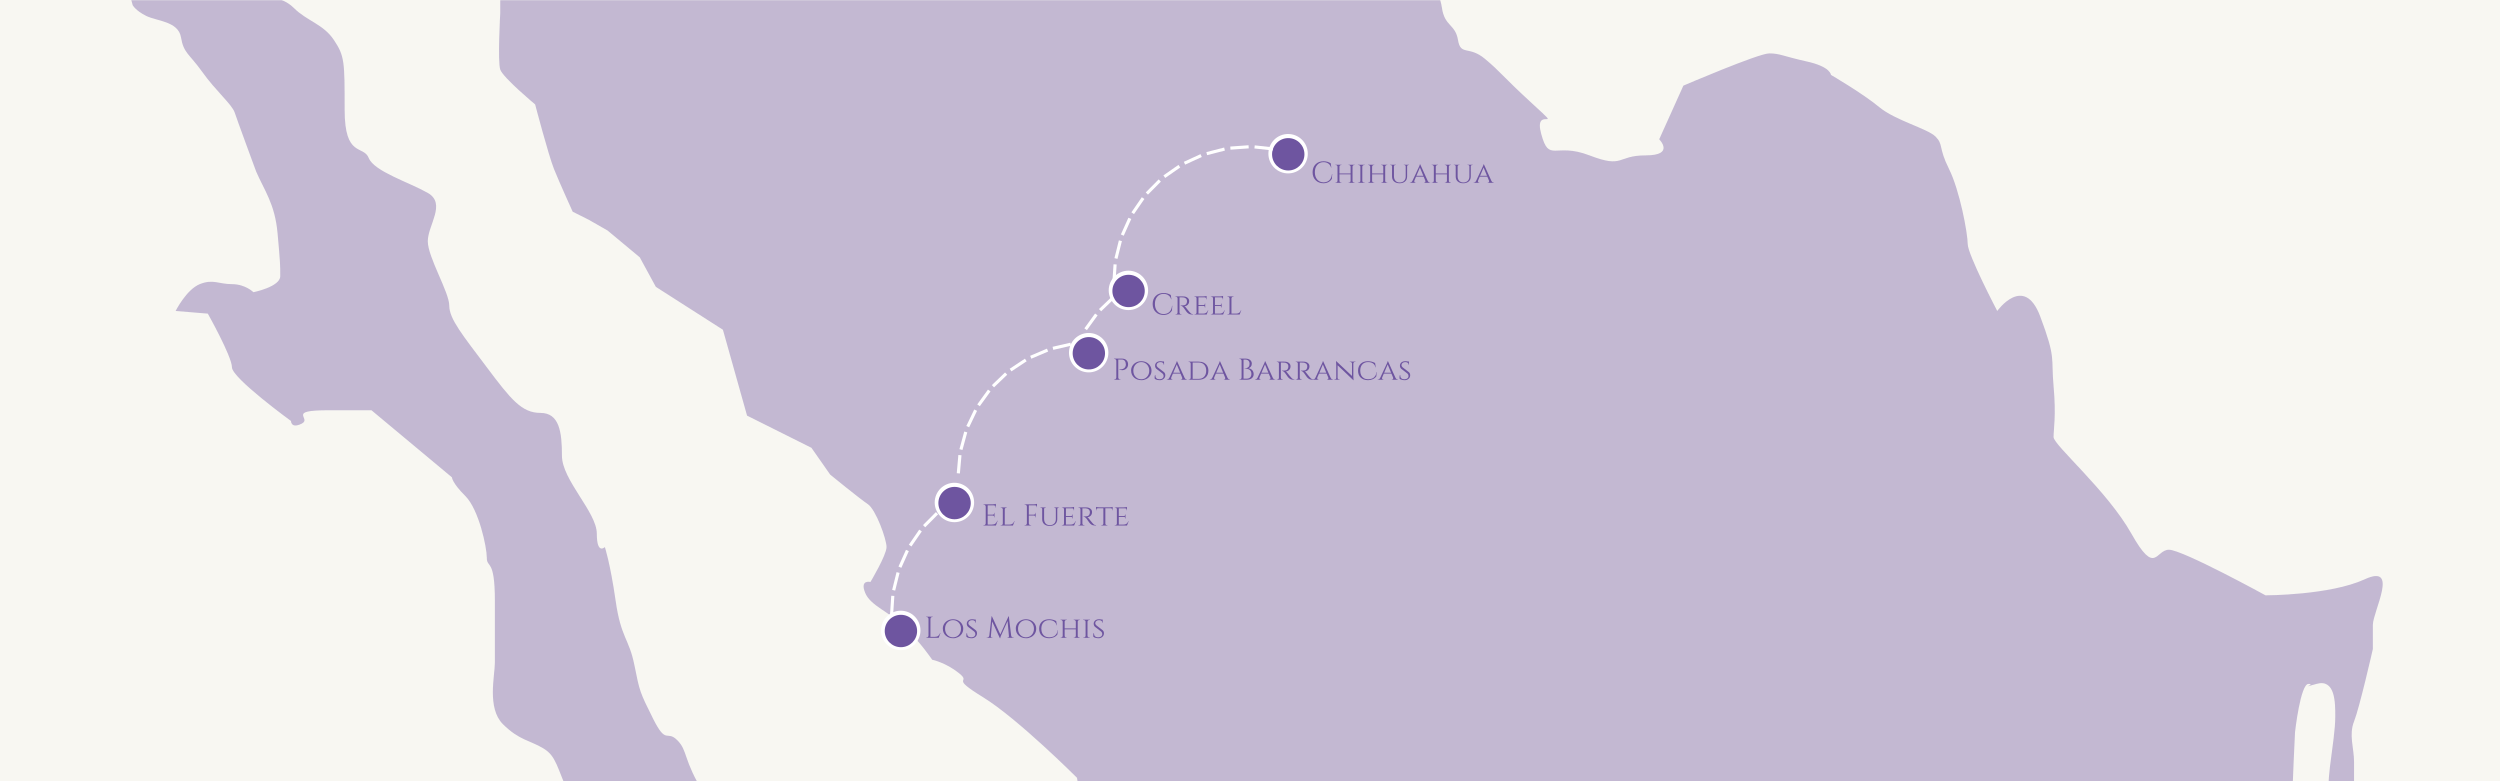 <svg xmlns="http://www.w3.org/2000/svg" xmlns:xlink="http://www.w3.org/1999/xlink" width="1920" zoomAndPan="magnify" viewBox="0 0 1440 450" height="600" preserveAspectRatio="xMidYMid meet" version="1.0"><defs><filter x="0%" y="0%" width="100%" height="100%" id="9716d22f60"><feColorMatrix values="0 0 0 0 1 0 0 0 0 1 0 0 0 0 1 0 0 0 1 0" color-interpolation-filters="sRGB"/></filter><g/><mask id="0b805c4875"><g filter="url(#9716d22f60)"><rect x="-144" width="1728" fill="#000000" y="-45" height="540" fill-opacity="0.39"/></g></mask><clipPath id="bdd8eb3ef5"><path d="M 0 0 L 1440 0 L 1440 450 L 0 450 Z M 0 0 " clip-rule="nonzero"/></clipPath><clipPath id="f10f57676f"><rect x="0" width="1440" y="0" height="450"/></clipPath><clipPath id="7350e2a873"><path d="M 507.488 351.762 L 530.188 351.762 L 530.188 374.465 L 507.488 374.465 Z M 507.488 351.762 " clip-rule="nonzero"/></clipPath><clipPath id="4765613df7"><path d="M 509.605 354.133 L 528.254 354.133 L 528.254 372.781 L 509.605 372.781 Z M 509.605 354.133 " clip-rule="nonzero"/></clipPath><clipPath id="f86d530f02"><path d="M 518.93 354.133 C 513.777 354.133 509.605 358.309 509.605 363.457 C 509.605 368.605 513.777 372.781 518.93 372.781 C 524.078 372.781 528.254 368.605 528.254 363.457 C 528.254 358.309 524.078 354.133 518.93 354.133 Z M 518.93 354.133 " clip-rule="nonzero"/></clipPath><clipPath id="8d6d4aadec"><path d="M 538.387 278.074 L 561.09 278.074 L 561.09 300.777 L 538.387 300.777 Z M 538.387 278.074 " clip-rule="nonzero"/></clipPath><clipPath id="ecaf12eb75"><path d="M 540.504 280.445 L 559.152 280.445 L 559.152 299.094 L 540.504 299.094 Z M 540.504 280.445 " clip-rule="nonzero"/></clipPath><clipPath id="04df8e083b"><path d="M 549.828 280.445 C 544.68 280.445 540.504 284.621 540.504 289.77 C 540.504 294.918 544.68 299.094 549.828 299.094 C 554.98 299.094 559.152 294.918 559.152 289.77 C 559.152 284.621 554.98 280.445 549.828 280.445 Z M 549.828 280.445 " clip-rule="nonzero"/></clipPath><clipPath id="f32e00a540"><path d="M 615.734 191.789 L 638.434 191.789 L 638.434 214.488 L 615.734 214.488 Z M 615.734 191.789 " clip-rule="nonzero"/></clipPath><clipPath id="e37939d24d"><path d="M 617.852 194.156 L 636.496 194.156 L 636.496 212.805 L 617.852 212.805 Z M 617.852 194.156 " clip-rule="nonzero"/></clipPath><clipPath id="82e6c6e354"><path d="M 627.176 194.156 C 622.023 194.156 617.852 198.332 617.852 203.48 C 617.852 208.633 622.023 212.805 627.176 212.805 C 632.324 212.805 636.496 208.633 636.496 203.48 C 636.496 198.332 632.324 194.156 627.176 194.156 Z M 627.176 194.156 " clip-rule="nonzero"/></clipPath><clipPath id="aa519f9e71"><path d="M 730.59 77.176 L 753.293 77.176 L 753.293 99.879 L 730.59 99.879 Z M 730.59 77.176 " clip-rule="nonzero"/></clipPath><clipPath id="0fb12be578"><path d="M 732.707 79.547 L 751.355 79.547 L 751.355 98.195 L 732.707 98.195 Z M 732.707 79.547 " clip-rule="nonzero"/></clipPath><clipPath id="0683e5efb7"><path d="M 742.031 79.547 C 736.883 79.547 732.707 83.723 732.707 88.871 C 732.707 94.02 736.883 98.195 742.031 98.195 C 747.18 98.195 751.355 94.02 751.355 88.871 C 751.355 83.723 747.18 79.547 742.031 79.547 Z M 742.031 79.547 " clip-rule="nonzero"/></clipPath><clipPath id="094b6c03cb"><path d="M 638.617 155.906 L 661.316 155.906 L 661.316 178.605 L 638.617 178.605 Z M 638.617 155.906 " clip-rule="nonzero"/></clipPath><clipPath id="7abcb48bb2"><path d="M 640.734 158.273 L 659.379 158.273 L 659.379 176.922 L 640.734 176.922 Z M 640.734 158.273 " clip-rule="nonzero"/></clipPath><clipPath id="223519ead6"><path d="M 650.055 158.273 C 644.906 158.273 640.734 162.449 640.734 167.598 C 640.734 172.746 644.906 176.922 650.055 176.922 C 655.207 176.922 659.379 172.746 659.379 167.598 C 659.379 162.449 655.207 158.273 650.055 158.273 Z M 650.055 158.273 " clip-rule="nonzero"/></clipPath></defs><rect x="-144" width="1728" fill="#ffffff" y="-45" height="540" fill-opacity="1"/><rect x="-144" width="1728" fill="#f8f7f2" y="-45" height="540" fill-opacity="1"/><g mask="url(#0b805c4875)"><g transform="matrix(1, 0, 0, 1, 0, 0)"><g clip-path="url(#f10f57676f)"><g clip-path="url(#bdd8eb3ef5)"><path fill="#6e55a0" d="M 2162.578 672.082 C 2153.32 656.602 2156.406 650.43 2148.68 650.43 C 2140.949 650.43 2130.137 645.812 2123.965 656.602 C 2117.789 667.441 2083.77 664.355 2083.77 664.355 L 2063.695 658.156 C 2063.695 658.156 2052.855 653.516 2042.066 658.156 C 2031.254 662.801 2008.07 675.168 2003.426 678.254 C 1998.785 681.34 1995.699 682.871 1991.059 684.43 C 1986.441 685.984 1987.973 692.156 1970.961 692.156 C 1953.973 692.156 1932.344 692.156 1932.344 692.156 C 1932.344 692.156 1935.43 682.871 1919.977 696.797 C 1904.52 710.699 1898.348 712.254 1898.348 712.254 C 1898.348 712.254 1882.891 712.254 1882.891 721.535 C 1882.891 730.797 1884.422 749.336 1884.422 749.336 C 1884.422 749.336 1895.258 769.41 1895.258 783.336 C 1895.258 797.238 1892.172 792.594 1882.891 814.246 C 1873.633 835.875 1867.434 838.961 1867.434 838.961 C 1867.434 838.961 1865.902 849.777 1865.902 854.418 C 1865.902 859.059 1870.52 854.418 1858.152 876.047 C 1845.805 897.699 1825.707 894.613 1825.707 894.613 L 1833.438 906.957 C 1833.438 906.957 1836.523 910.047 1831.883 913.156 C 1827.262 916.242 1814.895 923.969 1808.723 927.055 C 1802.523 930.145 1791.711 930.145 1791.711 930.145 C 1791.711 930.145 1777.809 923.969 1777.809 919.328 C 1777.809 914.688 1777.809 914.688 1777.809 914.688 C 1777.809 914.688 1776.254 919.328 1770.082 922.414 C 1763.91 925.5 1722.184 928.586 1722.184 928.586 L 1712.898 934.762 C 1712.898 934.762 1700.555 931.676 1697.445 936.316 C 1694.355 940.957 1689.715 939.402 1674.285 947.129 C 1658.805 954.859 1627.918 954.859 1627.918 954.859 C 1627.918 954.859 1626.359 957.945 1621.742 957.945 C 1617.102 957.945 1603.176 957.945 1603.176 957.945 L 1584.66 947.129 L 1579.992 939.402 C 1579.992 939.402 1593.918 927.055 1573.82 927.055 C 1553.723 927.055 1513.551 925.5 1508.934 925.5 C 1504.293 925.5 1482.664 917.773 1471.852 911.578 C 1461.012 905.402 1447.109 905.402 1445.578 894.613 C 1444.023 883.773 1453.309 902.316 1437.828 871.406 C 1422.395 840.52 1414.668 831.234 1406.918 818.863 C 1399.211 806.52 1377.559 772.496 1371.387 767.879 C 1365.215 763.238 1359.043 755.535 1354.398 746.25 C 1349.758 736.969 1338.945 730.797 1335.859 713.785 C 1332.77 696.797 1329.684 681.34 1329.684 681.34 C 1329.684 681.34 1326.574 682.871 1326.574 673.613 C 1326.574 664.355 1328.129 664.355 1325.02 647.344 C 1321.934 630.332 1321.934 608.727 1317.293 594.805 C 1312.672 580.902 1311.141 582.457 1311.141 565.445 C 1311.141 548.434 1309.586 508.266 1309.586 503.648 C 1309.586 499.004 1304.945 489.723 1311.141 480.438 C 1317.293 471.18 1320.402 468.094 1320.402 460.367 C 1320.402 452.637 1321.934 421.75 1321.934 421.75 C 1321.934 421.75 1325.02 393.926 1329.684 393.926 C 1334.301 393.926 1323.488 397.012 1334.301 393.926 C 1345.117 390.836 1345.117 404.738 1345.117 412.465 C 1345.117 420.195 1343.586 429.453 1342.031 441.824 C 1340.5 454.168 1340.5 475.82 1340.5 475.82 C 1340.5 475.82 1325.02 481.992 1340.5 483.551 C 1355.93 485.082 1355.93 499.004 1355.93 485.082 C 1355.93 471.18 1355.93 469.648 1355.93 463.453 C 1355.93 457.277 1355.93 446.465 1355.93 438.738 C 1355.93 431.008 1352.844 423.281 1355.93 415.555 C 1359.043 407.824 1366.77 373.828 1366.77 373.828 C 1366.77 373.828 1366.77 367.652 1366.77 359.926 C 1366.77 352.199 1382.199 324.398 1362.129 333.656 C 1342.031 342.914 1304.945 342.914 1304.945 342.914 C 1304.945 342.914 1257.047 316.645 1249.32 316.645 C 1241.59 316.645 1241.59 332.102 1227.691 307.387 C 1213.766 282.648 1182.855 256.375 1182.855 251.758 C 1182.855 247.117 1184.41 239.391 1182.855 222.402 C 1181.324 205.391 1184.41 206.922 1175.148 182.207 C 1165.867 157.492 1150.41 179.121 1150.41 179.121 C 1150.41 179.121 1133.398 146.652 1133.398 140.504 C 1133.398 134.309 1128.781 109.594 1122.586 97.223 C 1116.414 84.855 1119.5 83.324 1114.883 78.684 C 1110.238 74.039 1091.699 69.398 1082.414 61.672 C 1073.156 53.965 1054.613 43.129 1054.613 43.129 C 1054.613 43.129 1054.613 38.488 1040.688 35.402 C 1026.789 32.312 1025.258 30.758 1019.059 30.758 C 1012.887 30.758 969.629 49.324 969.629 49.324 L 955.703 80.238 C 955.703 80.238 964.965 89.496 947.977 89.496 C 930.965 89.496 935.609 97.223 915.535 89.496 C 895.438 81.77 892.352 94.113 887.734 77.125 C 883.09 60.141 901.609 77.125 883.09 60.141 C 864.551 43.129 864.551 41.574 855.266 33.844 C 845.984 26.141 841.34 32.312 839.809 23.055 C 838.277 13.773 832.082 15.305 830.551 4.488 C 828.996 -6.301 819.711 -21.781 811.984 -29.484 C 804.281 -37.215 757.914 -89.754 757.914 -89.754 C 757.914 -89.754 764.086 -72.766 748.652 -92.84 C 733.176 -112.938 700.73 -137.676 700.73 -137.676 L 679.102 -133.035 L 643.551 -133.035 C 643.551 -133.035 629.648 -134.59 625.008 -131.48 C 620.363 -128.395 598.738 -123.75 598.738 -123.75 L 594.094 -109.852 C 594.094 -109.852 558.566 -102.125 549.305 -102.125 C 540.023 -102.125 513.754 -102.125 498.297 -102.125 C 482.84 -102.125 464.301 -105.211 455.016 -105.211 C 445.758 -105.211 458.102 -102.125 424.129 -105.211 C 390.129 -108.32 368.5 -109.852 368.5 -109.852 C 368.5 -109.852 359.219 -112.938 351.492 -123.75 C 343.762 -134.59 300.504 -156.219 300.504 -156.219 C 300.504 -156.219 274.234 -162.391 264.953 -167.008 C 255.668 -171.652 246.41 -173.207 234.062 -184.02 C 221.695 -194.836 234.062 -201.008 212.41 -201.008 C 190.781 -201.008 159.871 -219.574 159.871 -219.574 L 136.688 -222.66 C 136.688 -222.66 98.07 -241.203 88.789 -241.203 C 79.504 -241.203 45.508 -236.562 31.629 -236.562 C 17.707 -236.562 -2.391 -239.672 -2.391 -239.672 C -2.391 -239.672 -10.098 -236.562 -7.008 -227.277 C -3.922 -218.02 13.09 -193.305 14.621 -187.129 C 16.176 -180.934 33.16 -157.75 37.805 -139.207 C 42.422 -120.664 37.805 -131.48 54.812 -72.766 C 71.801 -14.055 71.801 -14.055 71.801 -14.055 L 76.418 2.957 C 76.418 2.957 77.973 6.043 84.148 9.129 C 90.344 12.215 102.715 12.215 104.246 21.5 C 105.801 30.758 108.887 30.758 116.613 41.574 C 124.34 52.41 133.602 60.141 135.156 64.758 C 136.688 69.398 147.523 98.754 147.523 98.754 C 152.168 109.594 158.34 117.297 159.871 134.309 C 161.426 151.297 161.426 152.852 161.426 159.047 C 161.426 165.219 145.969 168.309 145.969 168.309 C 145.969 168.309 141.352 163.664 133.602 163.664 C 125.871 163.664 122.785 160.578 115.059 163.664 C 107.355 166.777 101.156 179.121 101.156 179.121 L 119.699 180.652 C 119.699 180.652 133.602 205.391 133.602 211.562 C 133.602 217.762 167.598 242.477 167.598 242.477 C 167.598 242.477 167.598 247.117 173.773 244.031 C 179.969 240.945 164.512 236.305 189.25 236.305 C 213.965 236.305 213.965 236.305 213.965 236.305 L 260.309 274.941 C 260.309 274.941 260.309 278.027 268.062 285.734 C 275.789 293.461 280.406 315.113 280.406 321.285 C 280.406 327.484 285.051 321.285 285.051 346 C 285.051 370.742 285.051 373.828 285.051 381.555 C 285.051 389.281 280.406 407.824 289.668 417.109 C 298.949 426.367 305.121 426.367 312.875 431.008 C 320.602 435.625 320.602 441.824 328.305 458.809 C 336.035 475.82 348.402 472.734 353.047 477.375 C 357.688 481.992 359.219 480.438 363.859 486.637 C 368.5 492.832 368.5 483.551 374.676 502.09 C 380.848 520.633 391.684 529.918 391.684 529.918 C 391.684 529.918 388.574 515.992 399.391 531.449 C 410.227 546.902 425.66 563.891 425.66 570.062 C 425.66 576.262 397.859 571.617 425.66 576.262 C 453.484 580.902 467.387 563.891 467.387 559.273 C 467.387 554.633 479.754 563.891 468.941 542.262 C 458.102 520.633 459.656 526.832 448.844 509.82 C 438.027 492.832 447.289 488.168 428.746 475.82 C 410.227 463.453 417.957 477.375 405.586 457.277 C 393.215 437.18 396.305 432.539 390.129 426.367 C 383.934 420.195 383.934 429.453 376.207 414.023 C 368.5 398.543 368.5 398.543 365.414 383.109 C 362.328 367.652 357.688 367.652 354.602 346 C 351.492 324.398 348.402 315.113 348.402 315.113 C 348.402 315.113 343.762 319.73 343.762 307.387 C 343.762 295.016 323.688 276.473 323.688 262.551 C 323.688 248.672 322.133 237.836 311.32 237.836 C 300.504 237.836 294.309 230.105 280.406 211.562 C 266.508 193.047 258.777 183.762 258.777 176.035 C 258.777 168.309 246.41 148.211 246.41 138.949 C 246.41 129.668 257.223 117.297 246.41 111.125 C 235.594 104.953 215.496 98.754 212.41 91.027 C 209.324 83.324 198.512 91.027 198.512 63.227 C 198.512 35.402 198.512 32.312 192.336 23.055 C 186.164 13.773 176.859 12.215 169.152 4.488 C 161.426 -3.215 150.613 -0.129 147.523 -14.055 C 144.438 -27.953 139.797 -29.484 139.797 -46.496 C 139.797 -63.484 141.352 -82.027 142.883 -108.32 C 144.438 -134.59 139.797 -146.938 139.797 -151.578 C 139.797 -156.219 144.438 -167.008 156.785 -163.945 C 169.152 -160.859 184.609 -162.391 192.336 -151.578 C 200.066 -140.738 212.41 -126.863 212.41 -126.863 C 212.41 -126.863 224.781 -126.863 237.148 -123.75 C 249.496 -120.664 255.668 -119.109 255.668 -112.938 C 255.668 -106.766 258.777 -89.754 258.777 -80.496 C 258.777 -71.211 249.496 -48.051 254.137 -46.496 C 258.777 -44.965 288.137 -14.055 288.137 -14.055 L 288.137 7.574 C 288.137 7.574 286.582 35.402 288.137 40.043 C 289.668 44.684 308.234 60.141 308.234 60.141 C 308.234 60.141 315.961 89.496 319.047 97.223 C 322.133 104.953 329.863 121.938 329.863 121.938 L 339.121 126.582 L 349.961 132.777 L 368.5 148.211 L 377.762 165.219 L 416.398 189.934 L 430.301 239.391 L 467.387 257.934 L 478.199 273.387 C 478.199 273.387 495.211 287.289 499.852 290.375 C 504.469 293.461 510.645 310.473 510.645 315.113 C 510.645 319.73 501.383 335.211 501.383 335.211 C 501.383 335.211 495.211 333.656 498.297 341.359 C 501.383 349.086 512.199 352.199 521.48 361.48 C 530.738 370.742 536.938 380 536.938 380 C 536.938 380 544.641 381.555 552.395 387.75 C 560.098 393.926 546.195 389.281 566.293 401.629 C 586.391 414.023 620.363 448.02 620.363 448.02 L 623.453 469.648 C 623.453 469.648 635.844 486.637 635.844 491.277 C 635.844 495.918 637.375 506.734 645.105 512.906 C 652.832 519.078 665.203 528.363 665.203 528.363 C 665.203 528.363 669.844 529.918 682.188 543.816 C 694.559 557.719 716.188 585.543 716.188 585.543 L 725.469 600.977 L 751.738 619.52 L 747.098 634.996 L 747.098 667.441 L 756.359 681.34 L 759.445 695.266 L 779.543 718.426 L 779.543 732.328 C 779.543 732.328 774.898 735.414 770.281 736.969 C 765.641 738.523 767.172 723.066 765.641 738.523 C 764.086 753.98 767.172 764.793 767.172 764.793 L 782.629 781.805 L 744.012 795.68 C 744.012 795.68 730.086 789.508 739.371 803.434 C 748.652 817.332 765.641 837.43 765.641 837.43 C 765.641 837.43 767.172 848.223 770.281 852.863 C 773.367 857.504 778.012 862.145 787.27 869.875 C 796.527 877.602 818.156 891.504 818.156 891.504 C 818.156 891.504 813.539 894.613 819.711 897.699 C 825.91 900.762 856.82 916.242 856.82 916.242 L 887.734 940.957 C 887.734 940.957 913.98 967.227 921.707 971.867 C 929.434 976.512 952.617 984.215 952.617 984.215 C 952.617 984.215 968.074 974.957 975.801 985.77 C 983.508 996.582 986.617 993.496 992.789 998.141 C 998.984 1002.781 1008.246 1002.781 1012.887 1004.312 C 1017.504 1005.867 1026.789 1005.867 1032.984 1008.953 C 1039.156 1012.039 1045.328 1013.57 1045.328 1013.57 L 1060.785 1030.582 L 1110.238 1052.211 L 1165.867 1072.309 C 1165.867 1072.309 1185.941 1083.121 1192.137 1089.32 C 1198.332 1095.492 1291.02 1109.395 1291.02 1109.395 C 1291.02 1109.395 1295.664 1107.836 1300.305 1114.035 C 1304.945 1120.207 1362.129 1129.465 1362.129 1129.465 L 1380.672 1149.586 L 1485.75 1160.379 L 1493.453 1155.734 C 1493.453 1155.734 1498.121 1143.391 1516.637 1143.391 C 1535.203 1143.391 1567.648 1115.59 1567.648 1115.59 C 1567.648 1115.59 1573.82 1098.578 1579.992 1115.59 C 1586.191 1132.551 1626.359 1124.848 1626.359 1124.848 L 1686.629 1149.586 L 1688.184 1161.934 L 1715.984 1183.562 C 1715.984 1183.562 1723.738 1185.117 1731.465 1194.398 C 1739.168 1203.66 1751.539 1209.832 1754.625 1219.09 C 1757.711 1228.375 1770.082 1242.273 1770.082 1242.273 L 1780.895 1250.027 L 1784.008 1233.016 L 1777.809 1206.746 L 1777.809 1185.117 L 1787.094 1163.465 L 1791.711 1155.734 L 1810.277 1135.664 L 1827.262 1131.02 L 1858.152 1120.207 C 1858.152 1120.207 1873.633 1115.59 1882.891 1115.59 C 1892.172 1115.59 1912.246 1104.75 1912.246 1104.75 L 1887.508 1070.754 C 1887.508 1070.754 1865.902 1038.309 1861.238 1038.309 C 1856.621 1038.309 1856.621 1038.309 1856.621 1038.309 L 1839.633 1027.496 L 1868.988 1018.211 L 1868.988 993.496 L 1889.062 973.398 L 1941.602 979.598 L 1981.797 964.117 L 2000.316 951.77 L 2014.242 944.043 C 2014.242 944.043 2015.797 936.316 2026.586 927.055 C 2037.426 917.773 2042.066 910.047 2042.066 910.047 C 2042.066 910.047 2034.34 886.887 2045.129 882.219 C 2055.945 877.602 2082.215 883.773 2082.215 883.773 L 2089.965 916.242 L 2093.051 937.848 L 2110.039 893.059 L 2108.484 865.234 L 2106.953 837.43 L 2100.781 834.344 L 2105.398 815.777 C 2105.398 815.777 2116.234 815.777 2116.234 804.965 C 2116.234 794.148 2108.484 775.609 2110.039 770.965 C 2111.594 766.324 2131.668 736.969 2131.668 736.969 C 2131.668 736.969 2147.148 729.266 2161.023 712.254 C 2174.949 695.266 2181.145 687.516 2178.035 682.871 C 2174.949 678.254 2171.863 687.516 2162.578 672.082 " fill-opacity="1" fill-rule="nonzero"/></g></g></g></g><g clip-path="url(#7350e2a873)"><path fill="#ffffff" d="M 530.188 363.113 C 530.188 363.859 530.117 364.598 529.969 365.328 C 529.824 366.059 529.609 366.77 529.324 367.457 C 529.039 368.145 528.688 368.801 528.273 369.418 C 527.859 370.039 527.391 370.613 526.863 371.141 C 526.336 371.668 525.762 372.137 525.145 372.551 C 524.523 372.965 523.871 373.316 523.18 373.602 C 522.492 373.887 521.781 374.102 521.051 374.246 C 520.32 374.391 519.582 374.465 518.836 374.465 C 518.094 374.465 517.355 374.391 516.625 374.246 C 515.891 374.102 515.184 373.887 514.492 373.602 C 513.805 373.316 513.152 372.965 512.531 372.551 C 511.91 372.137 511.34 371.668 510.812 371.141 C 510.285 370.613 509.812 370.039 509.398 369.418 C 508.984 368.801 508.637 368.145 508.352 367.457 C 508.066 366.77 507.852 366.059 507.703 365.328 C 507.559 364.598 507.488 363.859 507.488 363.113 C 507.488 362.367 507.559 361.629 507.703 360.898 C 507.852 360.168 508.066 359.457 508.352 358.77 C 508.637 358.082 508.984 357.426 509.398 356.809 C 509.812 356.188 510.285 355.613 510.812 355.086 C 511.34 354.559 511.91 354.09 512.531 353.676 C 513.152 353.262 513.805 352.91 514.492 352.625 C 515.184 352.34 515.891 352.125 516.625 351.98 C 517.355 351.836 518.094 351.762 518.836 351.762 C 519.582 351.762 520.32 351.836 521.051 351.98 C 521.781 352.125 522.492 352.34 523.18 352.625 C 523.871 352.91 524.523 353.262 525.145 353.676 C 525.762 354.09 526.336 354.559 526.863 355.086 C 527.391 355.613 527.859 356.188 528.273 356.809 C 528.688 357.426 529.039 358.082 529.324 358.77 C 529.609 359.457 529.824 360.168 529.969 360.898 C 530.117 361.629 530.188 362.367 530.188 363.113 Z M 530.188 363.113 " fill-opacity="1" fill-rule="nonzero"/></g><g clip-path="url(#4765613df7)"><g clip-path="url(#f86d530f02)"><path fill="#6e55a0" d="M 509.605 354.133 L 528.254 354.133 L 528.254 372.781 L 509.605 372.781 Z M 509.605 354.133 " fill-opacity="1" fill-rule="nonzero"/></g></g><g clip-path="url(#8d6d4aadec)"><path fill="#ffffff" d="M 561.09 289.426 C 561.09 290.172 561.016 290.91 560.871 291.641 C 560.727 292.371 560.512 293.082 560.227 293.77 C 559.941 294.457 559.59 295.113 559.176 295.734 C 558.762 296.352 558.293 296.926 557.766 297.453 C 557.238 297.98 556.664 298.449 556.047 298.863 C 555.426 299.277 554.77 299.629 554.082 299.914 C 553.395 300.199 552.684 300.414 551.953 300.559 C 551.223 300.703 550.484 300.777 549.738 300.777 C 548.992 300.777 548.254 300.703 547.523 300.559 C 546.793 300.414 546.082 300.199 545.395 299.914 C 544.707 299.629 544.051 299.277 543.434 298.863 C 542.812 298.449 542.238 297.98 541.711 297.453 C 541.188 296.926 540.715 296.352 540.301 295.734 C 539.887 295.113 539.539 294.457 539.254 293.77 C 538.969 293.082 538.75 292.371 538.605 291.641 C 538.461 290.91 538.387 290.172 538.387 289.426 C 538.387 288.68 538.461 287.941 538.605 287.211 C 538.75 286.48 538.969 285.773 539.254 285.082 C 539.539 284.395 539.887 283.742 540.301 283.121 C 540.715 282.5 541.188 281.926 541.711 281.402 C 542.238 280.875 542.812 280.402 543.434 279.988 C 544.051 279.574 544.707 279.227 545.395 278.941 C 546.082 278.656 546.793 278.441 547.523 278.293 C 548.254 278.148 548.992 278.074 549.738 278.074 C 550.484 278.074 551.223 278.148 551.953 278.293 C 552.684 278.441 553.395 278.656 554.082 278.941 C 554.77 279.227 555.426 279.574 556.047 279.988 C 556.664 280.402 557.238 280.875 557.766 281.402 C 558.293 281.926 558.762 282.5 559.176 283.121 C 559.59 283.742 559.941 284.395 560.227 285.082 C 560.512 285.773 560.727 286.48 560.871 287.211 C 561.016 287.941 561.09 288.68 561.09 289.426 Z M 561.09 289.426 " fill-opacity="1" fill-rule="nonzero"/></g><g clip-path="url(#ecaf12eb75)"><g clip-path="url(#04df8e083b)"><path fill="#6e55a0" d="M 540.504 280.445 L 559.152 280.445 L 559.152 299.094 L 540.504 299.094 Z M 540.504 280.445 " fill-opacity="1" fill-rule="nonzero"/></g></g><g clip-path="url(#f32e00a540)"><path fill="#ffffff" d="M 638.434 203.141 C 638.434 203.883 638.359 204.621 638.215 205.352 C 638.07 206.086 637.855 206.793 637.57 207.484 C 637.285 208.172 636.934 208.824 636.52 209.445 C 636.105 210.066 635.637 210.637 635.109 211.164 C 634.582 211.691 634.008 212.164 633.391 212.578 C 632.77 212.992 632.117 213.34 631.426 213.625 C 630.738 213.91 630.027 214.125 629.297 214.27 C 628.566 214.418 627.828 214.488 627.082 214.488 C 626.336 214.488 625.602 214.418 624.867 214.27 C 624.137 214.125 623.43 213.91 622.738 213.625 C 622.051 213.34 621.398 212.992 620.777 212.578 C 620.156 212.164 619.586 211.691 619.059 211.164 C 618.531 210.637 618.059 210.066 617.645 209.445 C 617.23 208.824 616.883 208.172 616.598 207.484 C 616.312 206.793 616.098 206.086 615.949 205.352 C 615.805 204.621 615.734 203.883 615.734 203.141 C 615.734 202.395 615.805 201.656 615.949 200.926 C 616.098 200.195 616.312 199.484 616.598 198.797 C 616.883 198.105 617.23 197.453 617.645 196.832 C 618.059 196.215 618.531 195.641 619.059 195.113 C 619.586 194.586 620.156 194.113 620.777 193.699 C 621.398 193.285 622.051 192.938 622.738 192.652 C 623.43 192.367 624.137 192.152 624.867 192.008 C 625.602 191.859 626.336 191.789 627.082 191.789 C 627.828 191.789 628.566 191.859 629.297 192.008 C 630.027 192.152 630.738 192.367 631.426 192.652 C 632.117 192.938 632.77 193.285 633.391 193.699 C 634.008 194.113 634.582 194.586 635.109 195.113 C 635.637 195.641 636.105 196.215 636.52 196.832 C 636.934 197.453 637.285 198.105 637.57 198.797 C 637.855 199.484 638.07 200.195 638.215 200.926 C 638.359 201.656 638.434 202.395 638.434 203.141 Z M 638.434 203.141 " fill-opacity="1" fill-rule="nonzero"/></g><g clip-path="url(#e37939d24d)"><g clip-path="url(#82e6c6e354)"><path fill="#6e55a0" d="M 617.852 194.156 L 636.496 194.156 L 636.496 212.805 L 617.852 212.805 Z M 617.852 194.156 " fill-opacity="1" fill-rule="nonzero"/></g></g><g clip-path="url(#aa519f9e71)"><path fill="#ffffff" d="M 753.293 88.527 C 753.293 89.273 753.219 90.012 753.074 90.742 C 752.93 91.473 752.711 92.184 752.426 92.871 C 752.141 93.559 751.793 94.215 751.379 94.832 C 750.965 95.453 750.492 96.027 749.965 96.555 C 749.441 97.082 748.867 97.551 748.246 97.965 C 747.629 98.379 746.973 98.73 746.285 99.016 C 745.598 99.301 744.887 99.516 744.156 99.66 C 743.426 99.805 742.688 99.879 741.941 99.879 C 741.195 99.879 740.457 99.805 739.727 99.66 C 738.996 99.516 738.285 99.301 737.598 99.016 C 736.91 98.73 736.254 98.379 735.633 97.965 C 735.016 97.551 734.441 97.082 733.914 96.555 C 733.387 96.027 732.918 95.453 732.504 94.832 C 732.09 94.215 731.738 93.559 731.453 92.871 C 731.168 92.184 730.953 91.473 730.809 90.742 C 730.664 90.012 730.59 89.273 730.59 88.527 C 730.59 87.781 730.664 87.043 730.809 86.312 C 730.953 85.582 731.168 84.871 731.453 84.184 C 731.738 83.496 732.09 82.84 732.504 82.223 C 732.918 81.602 733.387 81.027 733.914 80.5 C 734.441 79.973 735.016 79.504 735.633 79.09 C 736.254 78.676 736.91 78.328 737.598 78.043 C 738.285 77.754 738.996 77.539 739.727 77.395 C 740.457 77.25 741.195 77.176 741.941 77.176 C 742.688 77.176 743.426 77.25 744.156 77.395 C 744.887 77.539 745.598 77.754 746.285 78.043 C 746.973 78.328 747.629 78.676 748.246 79.09 C 748.867 79.504 749.441 79.973 749.965 80.5 C 750.492 81.027 750.965 81.602 751.379 82.223 C 751.793 82.84 752.141 83.496 752.426 84.184 C 752.711 84.871 752.93 85.582 753.074 86.312 C 753.219 87.043 753.293 87.781 753.293 88.527 Z M 753.293 88.527 " fill-opacity="1" fill-rule="nonzero"/></g><g clip-path="url(#0fb12be578)"><g clip-path="url(#0683e5efb7)"><path fill="#6e55a0" d="M 732.707 79.547 L 751.355 79.547 L 751.355 98.195 L 732.707 98.195 Z M 732.707 79.547 " fill-opacity="1" fill-rule="nonzero"/></g></g><g fill="#ffffff" fill-opacity="1"><g transform="translate(525.692, 356.529)"><g><path d="M -11.219 -2.766 L -13.016 -2.875 L -12.344 -13.375 L -10.547 -13.266 Z M -11.219 -2.766 "/></g></g></g><g fill="#ffffff" fill-opacity="1"><g transform="translate(526.156, 344.927)"><g><path d="M -10.531 -4.719 L -12.281 -5.156 L -9.75 -15.375 L -8 -14.938 Z M -10.531 -4.719 "/></g></g></g><g fill="#ffffff" fill-opacity="1"><g transform="translate(528.69, 333.583)"><g><path d="M -9.516 -6.516 L -11.172 -7.266 L -6.859 -16.875 L -5.203 -16.125 Z M -9.516 -6.516 "/></g></g></g><g fill="#ffffff" fill-opacity="1"><g transform="translate(533.2, 322.896)"><g><path d="M -8.203 -8.125 L -9.703 -9.156 L -3.734 -17.828 L -2.234 -16.797 Z M -8.203 -8.125 "/></g></g></g><g fill="#ffffff" fill-opacity="1"><g transform="translate(539.553, 313.176)"><g><path d="M -6.625 -9.453 L -7.906 -10.734 L -0.484 -18.203 L 0.797 -16.922 Z M -6.625 -9.453 "/></g></g></g><g fill="#ffffff" fill-opacity="1"><g transform="translate(653.767, 165.633)"><g><path d="M -11.25 -2.766 L -13.047 -2.875 L -12.375 -13.406 L -10.578 -13.297 Z M -11.25 -2.766 "/></g></g></g><g fill="#ffffff" fill-opacity="1"><g transform="translate(654.248, 153.841)"><g><path d="M -10.578 -4.719 L -12.328 -5.156 L -9.781 -15.406 L -8.031 -14.969 Z M -10.578 -4.719 "/></g></g></g><g fill="#ffffff" fill-opacity="1"><g transform="translate(656.828, 142.326)"><g><path d="M -9.547 -6.547 L -11.203 -7.281 L -6.875 -16.906 L -5.219 -16.172 Z M -9.547 -6.547 "/></g></g></g><g fill="#ffffff" fill-opacity="1"><g transform="translate(661.424, 131.456)"><g><path d="M -8.234 -8.141 L -9.734 -9.156 L -3.75 -17.859 L -2.25 -16.844 Z M -8.234 -8.141 "/></g></g></g><g fill="#ffffff" fill-opacity="1"><g transform="translate(667.888, 121.583)"><g><path d="M -6.656 -9.469 L -7.938 -10.75 L -0.5 -18.25 L 0.781 -16.969 Z M -6.656 -9.469 "/></g></g></g><g fill="#ffffff" fill-opacity="1"><g transform="translate(676.013, 113.024)"><g><path d="M -4.859 -10.516 L -5.891 -12 L 2.781 -18.047 L 3.812 -16.562 Z M -4.859 -10.516 "/></g></g></g><g fill="#ffffff" fill-opacity="1"><g transform="translate(685.536, 106.055)"><g><path d="M -2.891 -11.219 L -3.641 -12.859 L 5.953 -17.266 L 6.703 -15.625 Z M -2.891 -11.219 "/></g></g></g><g fill="#ffffff" fill-opacity="1"><g transform="translate(696.151, 100.899)"><g><path d="M -0.844 -11.531 L -1.281 -13.297 L 8.953 -15.922 L 9.391 -14.156 Z M -0.844 -11.531 "/></g></g></g><g fill="#ffffff" fill-opacity="1"><g transform="translate(707.517, 97.723)"><g><path d="M 1.234 -11.5 L 1.109 -13.312 L 11.641 -14.062 L 11.766 -12.25 Z M 1.234 -11.5 "/></g></g></g><g fill="#ffffff" fill-opacity="1"><g transform="translate(719.267, 96.629)"><g><path d="M 3.266 -11.109 L 3.469 -12.906 L 13.969 -11.75 L 13.766 -9.953 Z M 3.266 -11.109 "/></g></g></g><g clip-path="url(#094b6c03cb)"><path fill="#ffffff" d="M 661.316 167.254 C 661.316 168 661.242 168.738 661.098 169.469 C 660.953 170.199 660.738 170.91 660.453 171.598 C 660.168 172.289 659.816 172.941 659.402 173.562 C 658.988 174.18 658.52 174.754 657.992 175.281 C 657.465 175.809 656.891 176.277 656.273 176.691 C 655.652 177.105 655 177.457 654.309 177.742 C 653.621 178.027 652.91 178.242 652.18 178.387 C 651.449 178.531 650.711 178.605 649.965 178.605 C 649.219 178.605 648.484 178.531 647.75 178.387 C 647.02 178.242 646.312 178.027 645.621 177.742 C 644.934 177.457 644.281 177.105 643.66 176.691 C 643.039 176.277 642.465 175.809 641.941 175.281 C 641.414 174.754 640.941 174.18 640.527 173.562 C 640.113 172.941 639.766 172.289 639.48 171.598 C 639.195 170.91 638.98 170.199 638.832 169.469 C 638.688 168.738 638.617 168 638.617 167.254 C 638.617 166.508 638.688 165.773 638.832 165.039 C 638.98 164.309 639.195 163.602 639.48 162.91 C 639.766 162.223 640.113 161.57 640.527 160.949 C 640.941 160.328 641.414 159.754 641.941 159.23 C 642.465 158.703 643.039 158.23 643.66 157.816 C 644.281 157.402 644.934 157.055 645.621 156.77 C 646.312 156.484 647.02 156.27 647.75 156.121 C 648.484 155.977 649.219 155.906 649.965 155.906 C 650.711 155.906 651.449 155.977 652.18 156.121 C 652.91 156.27 653.621 156.484 654.309 156.77 C 655 157.055 655.652 157.402 656.273 157.816 C 656.891 158.23 657.465 158.703 657.992 159.23 C 658.52 159.754 658.988 160.328 659.402 160.949 C 659.816 161.57 660.168 162.223 660.453 162.91 C 660.738 163.602 660.953 164.309 661.098 165.039 C 661.242 165.773 661.316 166.508 661.316 167.254 Z M 661.316 167.254 " fill-opacity="1" fill-rule="nonzero"/></g><g clip-path="url(#7abcb48bb2)"><g clip-path="url(#223519ead6)"><path fill="#6e55a0" d="M 640.734 158.273 L 659.379 158.273 L 659.379 176.922 L 640.734 176.922 Z M 640.734 158.273 " fill-opacity="1" fill-rule="nonzero"/></g></g><g fill="#6e55a0" fill-opacity="1"><g transform="translate(532.42, 367.38)"><g><path d="M 1.266 -0.172 C 1.566 -0.172 1.828 -0.273 2.047 -0.484 C 2.266 -0.703 2.379 -0.961 2.391 -1.266 L 2.391 -10.906 C 2.379 -11.207 2.266 -11.469 2.047 -11.688 C 1.828 -11.906 1.566 -12.016 1.266 -12.016 L 1.047 -12.016 L 1.047 -12.188 L 4.859 -12.188 L 4.859 -12.016 L 4.625 -12.016 C 4.207 -12.016 3.891 -11.832 3.672 -11.469 C 3.566 -11.289 3.516 -11.102 3.516 -10.906 L 3.516 -0.547 L 6 -0.547 C 6.863 -0.547 7.52 -0.734 7.969 -1.109 C 8.426 -1.492 8.805 -2.062 9.109 -2.812 L 9.281 -2.812 L 8.266 0 L 1.047 0 L 1.047 -0.172 Z M 1.266 -0.172 "/></g></g></g><g fill="#6e55a0" fill-opacity="1"><g transform="translate(542.194, 367.38)"><g><path d="M 3.797 -10 C 4.691 -10.457 5.676 -10.688 6.75 -10.688 C 7.82 -10.688 8.801 -10.457 9.688 -10 C 10.582 -9.539 11.297 -8.895 11.828 -8.062 C 12.359 -7.227 12.625 -6.281 12.625 -5.219 C 12.625 -4.164 12.359 -3.219 11.828 -2.375 C 11.297 -1.539 10.582 -0.895 9.688 -0.438 C 8.801 0.02 7.883 0.25 6.938 0.25 C 6 0.25 5.172 0.113 4.453 -0.156 C 3.734 -0.426 3.109 -0.797 2.578 -1.266 C 2.055 -1.742 1.641 -2.32 1.328 -3 C 1.023 -3.688 0.875 -4.492 0.875 -5.422 C 0.875 -6.348 1.133 -7.227 1.656 -8.062 C 2.188 -8.895 2.898 -9.539 3.797 -10 Z M 3.469 -1.656 C 4.344 -0.738 5.43 -0.281 6.734 -0.281 C 8.035 -0.281 9.125 -0.738 10 -1.656 C 10.883 -2.582 11.328 -3.77 11.328 -5.219 C 11.328 -6.664 10.883 -7.852 10 -8.781 C 9.125 -9.707 8.035 -10.172 6.734 -10.172 C 5.43 -10.172 4.344 -9.707 3.469 -8.781 C 2.594 -7.852 2.156 -6.664 2.156 -5.219 C 2.156 -3.77 2.594 -2.582 3.469 -1.656 Z M 3.469 -1.656 "/></g></g></g><g fill="#6e55a0" fill-opacity="1"><g transform="translate(555.654, 367.38)"><g><path d="M 1.016 -0.578 C 0.973 -0.711 0.953 -0.992 0.953 -1.422 C 0.953 -1.859 1.031 -2.297 1.188 -2.734 L 1.391 -2.734 C 1.379 -2.629 1.375 -2.523 1.375 -2.422 C 1.375 -1.797 1.578 -1.281 1.984 -0.875 C 2.398 -0.477 2.973 -0.281 3.703 -0.281 C 4.473 -0.281 5.07 -0.457 5.5 -0.812 C 5.926 -1.164 6.141 -1.625 6.141 -2.188 C 6.141 -2.75 5.93 -3.211 5.516 -3.578 L 2.031 -6.266 C 1.477 -6.742 1.203 -7.383 1.203 -8.188 C 1.203 -8.633 1.328 -9.051 1.578 -9.438 C 1.828 -9.82 2.176 -10.125 2.625 -10.344 C 3.07 -10.57 3.594 -10.688 4.188 -10.688 C 4.789 -10.688 5.328 -10.633 5.797 -10.531 L 6.375 -10.531 L 6.406 -8.641 L 6.219 -8.641 C 6.219 -9.117 6.047 -9.492 5.703 -9.766 C 5.367 -10.035 4.891 -10.172 4.266 -10.172 C 3.641 -10.172 3.125 -10.008 2.719 -9.688 C 2.312 -9.363 2.109 -8.945 2.109 -8.438 C 2.109 -7.938 2.332 -7.504 2.781 -7.141 L 6.297 -4.422 C 6.836 -3.984 7.109 -3.367 7.109 -2.578 C 7.109 -1.785 6.805 -1.113 6.203 -0.562 C 5.609 -0.02 4.879 0.25 4.016 0.25 C 3.453 0.25 2.883 0.176 2.312 0.031 C 1.75 -0.102 1.316 -0.305 1.016 -0.578 Z M 1.016 -0.578 "/></g></g></g><g fill="#6e55a0" fill-opacity="1"><g transform="translate(563.688, 367.38)"><g/></g></g><g fill="#6e55a0" fill-opacity="1"><g transform="translate(568.036, 367.38)"><g><path d="M 15.672 -0.172 L 15.938 -0.172 L 15.938 0 L 12.172 0 L 12.172 -0.156 L 12.422 -0.156 C 12.617 -0.156 12.785 -0.234 12.922 -0.391 C 13.066 -0.547 13.129 -0.719 13.109 -0.906 L 12.328 -9.656 L 8.672 -1.531 C 8.348 -0.82 8.148 -0.227 8.078 0.25 L 7.906 0.25 L 3.453 -9.422 L 2.703 -0.906 C 2.672 -0.719 2.723 -0.547 2.859 -0.391 C 3.004 -0.234 3.172 -0.156 3.359 -0.156 L 3.641 -0.156 L 3.641 0 L 0.266 0 L 0.266 -0.172 L 0.547 -0.172 C 0.867 -0.172 1.145 -0.27 1.375 -0.469 C 1.613 -0.664 1.758 -0.93 1.812 -1.266 L 3.109 -12.422 L 3.297 -12.422 L 8.141 -1.938 L 12.891 -12.422 L 13.047 -12.422 L 14.391 -1.266 C 14.453 -0.805 14.688 -0.484 15.094 -0.297 C 15.27 -0.211 15.461 -0.172 15.672 -0.172 Z M 15.672 -0.172 "/></g></g></g><g fill="#6e55a0" fill-opacity="1"><g transform="translate(584.227, 367.38)"><g><path d="M 3.797 -10 C 4.691 -10.457 5.676 -10.688 6.75 -10.688 C 7.82 -10.688 8.801 -10.457 9.688 -10 C 10.582 -9.539 11.297 -8.895 11.828 -8.062 C 12.359 -7.227 12.625 -6.281 12.625 -5.219 C 12.625 -4.164 12.359 -3.219 11.828 -2.375 C 11.297 -1.539 10.582 -0.895 9.688 -0.438 C 8.801 0.02 7.883 0.25 6.938 0.25 C 6 0.25 5.172 0.113 4.453 -0.156 C 3.734 -0.426 3.109 -0.797 2.578 -1.266 C 2.055 -1.742 1.641 -2.32 1.328 -3 C 1.023 -3.688 0.875 -4.492 0.875 -5.422 C 0.875 -6.348 1.133 -7.227 1.656 -8.062 C 2.188 -8.895 2.898 -9.539 3.797 -10 Z M 3.469 -1.656 C 4.344 -0.738 5.43 -0.281 6.734 -0.281 C 8.035 -0.281 9.125 -0.738 10 -1.656 C 10.883 -2.582 11.328 -3.77 11.328 -5.219 C 11.328 -6.664 10.883 -7.852 10 -8.781 C 9.125 -9.707 8.035 -10.172 6.734 -10.172 C 5.43 -10.172 4.344 -9.707 3.469 -8.781 C 2.594 -7.852 2.156 -6.664 2.156 -5.219 C 2.156 -3.77 2.594 -2.582 3.469 -1.656 Z M 3.469 -1.656 "/></g></g></g><g fill="#6e55a0" fill-opacity="1"><g transform="translate(597.687, 367.38)"><g><path d="M 6.609 0.25 C 4.836 0.227 3.438 -0.266 2.406 -1.234 C 1.383 -2.211 0.875 -3.547 0.875 -5.234 C 0.875 -6.922 1.383 -8.25 2.406 -9.219 C 3.438 -10.195 4.836 -10.688 6.609 -10.688 C 7.328 -10.688 8.051 -10.594 8.781 -10.406 C 9.52 -10.219 10.156 -9.961 10.688 -9.641 L 11.078 -7.172 L 10.906 -7.172 C 10.414 -9.172 8.977 -10.172 6.594 -10.172 C 5.219 -10.172 4.129 -9.727 3.328 -8.844 C 2.523 -7.957 2.125 -6.75 2.125 -5.219 C 2.125 -4.219 2.301 -3.348 2.656 -2.609 C 3.02 -1.879 3.547 -1.312 4.234 -0.906 C 4.91 -0.5 5.703 -0.297 6.609 -0.297 C 7.516 -0.297 8.305 -0.43 8.984 -0.703 C 9.672 -0.973 10.234 -1.422 10.672 -2.047 C 11.117 -2.68 11.375 -3.461 11.438 -4.391 L 11.594 -4.391 L 11.406 -2 C 10.945 -1.301 10.285 -0.75 9.422 -0.344 C 8.566 0.051 7.629 0.25 6.609 0.25 Z M 6.609 0.25 "/></g></g></g><g fill="#6e55a0" fill-opacity="1"><g transform="translate(609.947, 367.38)"><g><path d="M 8.703 -0.172 C 8.973 -0.172 9.203 -0.258 9.391 -0.438 C 9.586 -0.625 9.695 -0.844 9.719 -1.094 L 9.719 -4.891 L 3.297 -4.891 L 3.297 -1.094 C 3.305 -0.844 3.41 -0.625 3.609 -0.438 C 3.805 -0.258 4.035 -0.172 4.297 -0.172 L 4.516 -0.172 L 4.516 0 L 0.953 0 L 0.953 -0.172 L 1.172 -0.172 C 1.441 -0.172 1.672 -0.266 1.859 -0.453 C 2.055 -0.641 2.16 -0.859 2.172 -1.109 L 2.172 -9.328 C 2.16 -9.586 2.055 -9.805 1.859 -9.984 C 1.66 -10.172 1.43 -10.266 1.172 -10.266 L 0.953 -10.266 L 0.953 -10.438 L 4.516 -10.438 L 4.516 -10.266 L 4.297 -10.266 C 4.035 -10.266 3.805 -10.176 3.609 -10 C 3.41 -9.82 3.305 -9.602 3.297 -9.344 L 3.297 -5.406 L 9.719 -5.406 L 9.719 -9.328 C 9.719 -9.586 9.641 -9.785 9.484 -9.922 C 9.242 -10.148 8.984 -10.266 8.703 -10.266 L 8.5 -10.266 L 8.5 -10.438 L 12.047 -10.438 L 12.047 -10.266 L 11.844 -10.266 C 11.57 -10.266 11.336 -10.176 11.141 -10 C 10.941 -9.832 10.836 -9.617 10.828 -9.359 L 10.828 -1.094 C 10.836 -0.844 10.91 -0.648 11.047 -0.516 C 11.305 -0.285 11.57 -0.172 11.844 -0.172 L 12.047 -0.172 L 12.047 0 L 8.5 0 L 8.5 -0.172 Z M 8.703 -0.172 "/></g></g></g><g fill="#6e55a0" fill-opacity="1"><g transform="translate(622.921, 367.38)"><g><path d="M 1.203 -0.172 C 1.516 -0.172 1.785 -0.266 2.016 -0.453 C 2.254 -0.641 2.375 -0.859 2.375 -1.109 L 2.375 -9.328 C 2.375 -9.586 2.254 -9.805 2.016 -9.984 C 1.785 -10.172 1.508 -10.266 1.188 -10.266 L 0.953 -10.266 L 0.953 -10.438 L 4.891 -10.438 L 4.891 -10.266 L 4.672 -10.266 C 4.348 -10.266 4.07 -10.176 3.844 -10 C 3.625 -9.832 3.504 -9.617 3.484 -9.359 L 3.484 -1.094 C 3.492 -0.844 3.613 -0.625 3.844 -0.438 C 4.07 -0.258 4.348 -0.172 4.672 -0.172 L 4.891 -0.172 L 4.906 0 L 0.953 0 L 0.953 -0.172 Z M 1.203 -0.172 "/></g></g></g><g fill="#6e55a0" fill-opacity="1"><g transform="translate(628.764, 367.38)"><g><path d="M 1.016 -0.578 C 0.973 -0.711 0.953 -0.992 0.953 -1.422 C 0.953 -1.859 1.031 -2.297 1.188 -2.734 L 1.391 -2.734 C 1.379 -2.629 1.375 -2.523 1.375 -2.422 C 1.375 -1.797 1.578 -1.281 1.984 -0.875 C 2.398 -0.477 2.973 -0.281 3.703 -0.281 C 4.473 -0.281 5.07 -0.457 5.5 -0.812 C 5.926 -1.164 6.141 -1.625 6.141 -2.188 C 6.141 -2.75 5.93 -3.211 5.516 -3.578 L 2.031 -6.266 C 1.477 -6.742 1.203 -7.383 1.203 -8.188 C 1.203 -8.633 1.328 -9.051 1.578 -9.438 C 1.828 -9.82 2.176 -10.125 2.625 -10.344 C 3.07 -10.57 3.594 -10.688 4.188 -10.688 C 4.789 -10.688 5.328 -10.633 5.797 -10.531 L 6.375 -10.531 L 6.406 -8.641 L 6.219 -8.641 C 6.219 -9.117 6.047 -9.492 5.703 -9.766 C 5.367 -10.035 4.891 -10.172 4.266 -10.172 C 3.641 -10.172 3.125 -10.008 2.719 -9.688 C 2.312 -9.363 2.109 -8.945 2.109 -8.438 C 2.109 -7.938 2.332 -7.504 2.781 -7.141 L 6.297 -4.422 C 6.836 -3.984 7.109 -3.367 7.109 -2.578 C 7.109 -1.785 6.805 -1.113 6.203 -0.562 C 5.609 -0.02 4.879 0.25 4.016 0.25 C 3.453 0.25 2.883 0.176 2.312 0.031 C 1.75 -0.102 1.316 -0.305 1.016 -0.578 Z M 1.016 -0.578 "/></g></g></g><g fill="#6e55a0" fill-opacity="1"><g transform="translate(565.384, 302.699)"><g><path d="M 1.266 -0.172 C 1.566 -0.172 1.828 -0.273 2.047 -0.484 C 2.266 -0.703 2.379 -0.961 2.391 -1.266 L 2.391 -11.016 C 2.348 -11.297 2.223 -11.531 2.016 -11.719 C 1.805 -11.914 1.555 -12.016 1.266 -12.016 L 1.062 -12.016 L 1.047 -12.188 L 6.141 -12.188 C 6.504 -12.188 6.895 -12.219 7.312 -12.281 C 7.738 -12.352 8.039 -12.426 8.219 -12.5 L 8.219 -10.297 L 8.047 -10.297 L 8.047 -10.625 C 8.047 -10.895 7.945 -11.129 7.75 -11.328 C 7.562 -11.523 7.332 -11.629 7.062 -11.641 L 3.516 -11.641 L 3.516 -6.266 L 6.453 -6.266 C 6.691 -6.273 6.891 -6.359 7.047 -6.516 C 7.211 -6.68 7.297 -6.891 7.297 -7.141 L 7.297 -7.375 L 7.469 -7.375 L 7.469 -4.625 L 7.297 -4.625 L 7.297 -4.891 C 7.297 -5.117 7.219 -5.316 7.062 -5.484 C 6.906 -5.648 6.707 -5.738 6.469 -5.75 L 3.516 -5.75 L 3.516 -0.547 L 6 -0.547 C 6.863 -0.547 7.52 -0.734 7.969 -1.109 C 8.426 -1.492 8.805 -2.062 9.109 -2.812 L 9.281 -2.812 L 8.266 0 L 1.047 0 L 1.047 -0.172 Z M 1.266 -0.172 "/></g></g></g><g fill="#6e55a0" fill-opacity="1"><g transform="translate(575.419, 302.699)"><g><path d="M 1.203 -0.172 C 1.484 -0.172 1.719 -0.258 1.906 -0.438 C 2.094 -0.625 2.191 -0.844 2.203 -1.094 L 2.203 -9.328 C 2.191 -9.586 2.082 -9.805 1.875 -9.984 C 1.676 -10.172 1.441 -10.266 1.172 -10.266 L 0.953 -10.266 L 0.953 -10.438 L 4.562 -10.438 L 4.562 -10.266 L 4.344 -10.266 C 4.07 -10.266 3.832 -10.172 3.625 -9.984 C 3.426 -9.805 3.328 -9.586 3.328 -9.328 L 3.328 -0.547 L 6.047 -0.547 C 6.578 -0.547 7.023 -0.633 7.391 -0.812 C 7.766 -1 8.047 -1.219 8.234 -1.469 C 8.43 -1.727 8.625 -2.066 8.812 -2.484 L 8.984 -2.484 L 8.031 0 L 0.953 0 L 0.953 -0.172 Z M 1.203 -0.172 "/></g></g></g><g fill="#6e55a0" fill-opacity="1"><g transform="translate(584.74, 302.699)"><g/></g></g><g fill="#6e55a0" fill-opacity="1"><g transform="translate(589.088, 302.699)"><g><path d="M 8.219 -12 L 8.219 -10.531 L 8.047 -10.531 L 8.047 -10.797 C 8.047 -11.023 7.961 -11.223 7.797 -11.391 C 7.629 -11.555 7.426 -11.641 7.188 -11.641 L 3.516 -11.641 L 3.516 -6.266 L 6.453 -6.266 C 6.691 -6.273 6.891 -6.359 7.047 -6.516 C 7.211 -6.68 7.297 -6.883 7.297 -7.125 L 7.297 -7.375 L 7.469 -7.375 L 7.469 -4.625 L 7.297 -4.625 L 7.297 -4.891 C 7.297 -5.117 7.219 -5.316 7.062 -5.484 C 6.906 -5.648 6.707 -5.738 6.469 -5.75 L 3.516 -5.75 L 3.516 -1.266 C 3.516 -0.961 3.625 -0.703 3.844 -0.484 C 4.062 -0.273 4.32 -0.172 4.625 -0.172 L 4.859 -0.172 L 4.859 0 L 1.047 0 L 1.047 -0.172 L 1.266 -0.172 C 1.566 -0.172 1.828 -0.273 2.047 -0.484 C 2.266 -0.703 2.379 -0.961 2.391 -1.266 L 2.391 -11.016 C 2.391 -11.297 2.273 -11.531 2.047 -11.719 C 1.816 -11.914 1.555 -12.016 1.266 -12.016 L 1.062 -12.016 L 1.047 -12.188 L 6.141 -12.188 C 6.504 -12.188 6.895 -12.219 7.312 -12.281 C 7.738 -12.352 8.039 -12.426 8.219 -12.5 Z M 8.219 -12 "/></g></g></g><g fill="#6e55a0" fill-opacity="1"><g transform="translate(598.496, 302.699)"><g><path d="M 11.578 -10.266 L 11.312 -10.266 C 11 -10.266 10.758 -10.145 10.594 -9.906 C 10.531 -9.801 10.492 -9.676 10.484 -9.531 L 10.484 -3.672 C 10.484 -2.461 10.094 -1.504 9.312 -0.797 C 8.539 -0.098 7.484 0.25 6.141 0.25 C 4.797 0.25 3.734 -0.098 2.953 -0.797 C 2.18 -1.492 1.797 -2.445 1.797 -3.656 L 1.797 -9.516 C 1.797 -9.723 1.711 -9.898 1.547 -10.047 C 1.391 -10.191 1.191 -10.266 0.953 -10.266 L 0.703 -10.266 L 0.703 -10.438 L 4 -10.438 L 4 -10.266 L 3.75 -10.266 C 3.508 -10.266 3.305 -10.191 3.141 -10.047 C 2.984 -9.898 2.906 -9.723 2.906 -9.516 L 2.906 -3.859 C 2.906 -2.734 3.191 -1.844 3.766 -1.188 C 4.336 -0.539 5.148 -0.219 6.203 -0.219 C 7.254 -0.219 8.094 -0.523 8.719 -1.141 C 9.352 -1.766 9.672 -2.609 9.672 -3.672 L 9.672 -9.516 C 9.66 -9.742 9.578 -9.926 9.422 -10.062 C 9.266 -10.195 9.07 -10.266 8.844 -10.266 L 8.578 -10.266 L 8.578 -10.438 L 11.578 -10.438 Z M 11.578 -10.266 "/></g></g></g><g fill="#6e55a0" fill-opacity="1"><g transform="translate(610.669, 302.699)"><g><path d="M 1.203 -0.172 C 1.484 -0.172 1.719 -0.258 1.906 -0.438 C 2.094 -0.625 2.191 -0.844 2.203 -1.094 L 2.203 -9.359 C 2.203 -9.617 2.102 -9.832 1.906 -10 C 1.719 -10.176 1.484 -10.266 1.203 -10.266 L 0.953 -10.266 L 0.953 -10.438 L 6.047 -10.438 C 6.516 -10.438 6.926 -10.473 7.281 -10.547 C 7.645 -10.617 7.879 -10.676 7.984 -10.719 L 7.984 -8.734 L 7.797 -8.75 L 7.797 -9.016 C 7.797 -9.254 7.711 -9.461 7.547 -9.641 C 7.391 -9.816 7.18 -9.906 6.922 -9.906 L 3.312 -9.906 L 3.312 -5.484 L 6.281 -5.484 C 6.508 -5.484 6.688 -5.551 6.812 -5.688 C 6.938 -5.832 7 -6.008 7 -6.219 L 7 -6.438 L 7.188 -6.438 L 7.188 -4 L 7 -4 L 7 -4.234 C 7 -4.555 6.875 -4.773 6.625 -4.891 C 6.539 -4.922 6.441 -4.941 6.328 -4.953 L 3.312 -4.953 L 3.312 -0.547 L 6.047 -0.547 C 6.578 -0.547 7.023 -0.633 7.391 -0.812 C 7.754 -1 8.031 -1.219 8.219 -1.469 C 8.414 -1.727 8.613 -2.066 8.812 -2.484 L 8.984 -2.484 L 8.031 0 L 0.953 0 L 0.953 -0.172 Z M 1.203 -0.172 "/></g></g></g><g fill="#6e55a0" fill-opacity="1"><g transform="translate(620.165, 302.699)"><g><path d="M 4.219 -9.906 L 3.297 -9.906 L 3.297 -1.109 C 3.305 -0.754 3.469 -0.484 3.781 -0.297 C 3.926 -0.211 4.094 -0.172 4.281 -0.172 L 4.516 -0.172 L 4.531 0 L 0.953 0 L 0.953 -0.172 L 1.203 -0.172 C 1.461 -0.172 1.688 -0.258 1.875 -0.438 C 2.07 -0.625 2.172 -0.844 2.172 -1.094 L 2.172 -9.359 C 2.172 -9.617 2.07 -9.832 1.875 -10 C 1.688 -10.176 1.461 -10.266 1.203 -10.266 L 0.953 -10.266 L 0.953 -10.438 L 5.328 -10.438 C 6.422 -10.438 7.281 -10.188 7.906 -9.688 C 8.539 -9.195 8.859 -8.547 8.859 -7.734 C 8.859 -6.922 8.602 -6.238 8.094 -5.688 C 7.582 -5.145 6.93 -4.832 6.141 -4.75 C 6.516 -4.594 6.961 -4.141 7.484 -3.391 C 7.473 -3.391 7.672 -3.133 8.078 -2.625 C 8.492 -2.113 8.828 -1.719 9.078 -1.438 C 9.328 -1.156 9.531 -0.938 9.688 -0.781 C 10.125 -0.375 10.617 -0.172 11.172 -0.172 L 11.172 0 L 10.641 0 C 9.723 0 9.004 -0.18 8.484 -0.547 C 8.086 -0.805 7.723 -1.133 7.391 -1.531 C 7.328 -1.625 7.035 -2.031 6.516 -2.75 C 6.004 -3.477 5.727 -3.867 5.688 -3.922 C 5.062 -4.691 4.477 -5.078 3.938 -5.078 L 3.938 -5.25 C 5.289 -5.25 6.109 -5.32 6.391 -5.469 C 6.773 -5.664 7.035 -5.875 7.172 -6.094 C 7.461 -6.551 7.609 -7.062 7.609 -7.625 C 7.609 -8.332 7.398 -8.875 6.984 -9.25 C 6.566 -9.633 6.004 -9.848 5.297 -9.891 C 4.984 -9.898 4.625 -9.906 4.219 -9.906 Z M 4.219 -9.906 "/></g></g></g><g fill="#6e55a0" fill-opacity="1"><g transform="translate(631.068, 302.699)"><g><path d="M 5.609 -9.938 L 5.609 -1.094 C 5.617 -0.738 5.789 -0.473 6.125 -0.297 C 6.281 -0.211 6.445 -0.172 6.625 -0.172 L 6.828 -0.172 L 6.828 0 L 3.234 0 L 3.234 -0.172 L 3.453 -0.172 C 3.723 -0.172 3.957 -0.266 4.156 -0.453 C 4.352 -0.641 4.457 -0.859 4.469 -1.109 L 4.469 -9.938 L 1.328 -9.938 C 1.055 -9.938 0.844 -9.848 0.688 -9.672 C 0.531 -9.504 0.453 -9.297 0.453 -9.047 L 0.453 -8.766 L 0.266 -8.766 L 0.266 -10.734 C 0.492 -10.641 0.816 -10.57 1.234 -10.531 C 1.66 -10.488 1.977 -10.469 2.188 -10.469 L 7.875 -10.469 C 8.707 -10.469 9.352 -10.555 9.812 -10.734 L 9.812 -8.766 L 9.625 -8.766 L 9.625 -9.047 C 9.625 -9.297 9.539 -9.504 9.375 -9.672 C 9.219 -9.848 9.008 -9.938 8.75 -9.938 Z M 5.609 -9.938 "/></g></g></g><g fill="#6e55a0" fill-opacity="1"><g transform="translate(641.12, 302.699)"><g><path d="M 1.203 -0.172 C 1.484 -0.172 1.719 -0.258 1.906 -0.438 C 2.094 -0.625 2.191 -0.844 2.203 -1.094 L 2.203 -9.359 C 2.203 -9.617 2.102 -9.832 1.906 -10 C 1.719 -10.176 1.484 -10.266 1.203 -10.266 L 0.953 -10.266 L 0.953 -10.438 L 6.047 -10.438 C 6.516 -10.438 6.926 -10.473 7.281 -10.547 C 7.645 -10.617 7.879 -10.676 7.984 -10.719 L 7.984 -8.734 L 7.797 -8.75 L 7.797 -9.016 C 7.797 -9.254 7.711 -9.461 7.547 -9.641 C 7.391 -9.816 7.18 -9.906 6.922 -9.906 L 3.312 -9.906 L 3.312 -5.484 L 6.281 -5.484 C 6.508 -5.484 6.688 -5.551 6.812 -5.688 C 6.938 -5.832 7 -6.008 7 -6.219 L 7 -6.438 L 7.188 -6.438 L 7.188 -4 L 7 -4 L 7 -4.234 C 7 -4.555 6.875 -4.773 6.625 -4.891 C 6.539 -4.922 6.441 -4.941 6.328 -4.953 L 3.312 -4.953 L 3.312 -0.547 L 6.047 -0.547 C 6.578 -0.547 7.023 -0.633 7.391 -0.812 C 7.754 -1 8.031 -1.219 8.219 -1.469 C 8.414 -1.727 8.613 -2.066 8.812 -2.484 L 8.984 -2.484 L 8.031 0 L 0.953 0 L 0.953 -0.172 Z M 1.203 -0.172 "/></g></g></g><g fill="#6e55a0" fill-opacity="1"><g transform="translate(640.607, 218.739)"><g><path d="M 9.172 -8.828 C 9.172 -8.316 9.066 -7.836 8.859 -7.391 C 8.473 -6.566 7.801 -5.992 6.844 -5.672 C 6.5 -5.555 6.207 -5.5 5.969 -5.5 C 5.25 -5.5 4.629 -5.633 4.109 -5.906 L 4.109 -6.078 C 4.953 -5.891 5.734 -5.984 6.453 -6.359 C 7.098 -6.68 7.535 -7.211 7.766 -7.953 C 7.836 -8.18 7.875 -8.398 7.875 -8.609 C 7.875 -8.816 7.875 -8.945 7.875 -9 C 7.844 -9.812 7.625 -10.457 7.219 -10.938 C 6.812 -11.414 6.242 -11.656 5.516 -11.656 L 3.516 -11.656 L 3.516 -1.266 C 3.523 -0.961 3.633 -0.703 3.844 -0.484 C 4.062 -0.273 4.32 -0.172 4.625 -0.172 L 4.859 -0.172 L 4.859 0 L 1.047 0 L 1.047 -0.172 L 1.266 -0.172 C 1.566 -0.172 1.828 -0.273 2.047 -0.484 C 2.266 -0.703 2.379 -0.961 2.391 -1.266 L 2.391 -11 C 2.348 -11.289 2.223 -11.531 2.016 -11.719 C 1.805 -11.914 1.555 -12.016 1.266 -12.016 L 1.062 -12.016 L 1.047 -12.188 L 5.594 -12.188 C 6.707 -12.188 7.582 -11.883 8.219 -11.281 C 8.852 -10.688 9.172 -9.867 9.172 -8.828 Z M 9.172 -8.828 "/></g></g></g><g fill="#6e55a0" fill-opacity="1"><g transform="translate(650.642, 218.739)"><g><path d="M 3.797 -10 C 4.691 -10.457 5.676 -10.688 6.75 -10.688 C 7.82 -10.688 8.801 -10.457 9.688 -10 C 10.582 -9.539 11.297 -8.895 11.828 -8.062 C 12.359 -7.227 12.625 -6.281 12.625 -5.219 C 12.625 -4.164 12.359 -3.219 11.828 -2.375 C 11.297 -1.539 10.582 -0.895 9.688 -0.438 C 8.801 0.02 7.883 0.25 6.938 0.25 C 6 0.25 5.172 0.113 4.453 -0.156 C 3.734 -0.426 3.109 -0.797 2.578 -1.266 C 2.055 -1.742 1.641 -2.32 1.328 -3 C 1.023 -3.688 0.875 -4.492 0.875 -5.422 C 0.875 -6.348 1.133 -7.227 1.656 -8.062 C 2.188 -8.895 2.898 -9.539 3.797 -10 Z M 3.469 -1.656 C 4.344 -0.738 5.43 -0.281 6.734 -0.281 C 8.035 -0.281 9.125 -0.738 10 -1.656 C 10.883 -2.582 11.328 -3.77 11.328 -5.219 C 11.328 -6.664 10.883 -7.852 10 -8.781 C 9.125 -9.707 8.035 -10.172 6.734 -10.172 C 5.43 -10.172 4.344 -9.707 3.469 -8.781 C 2.594 -7.852 2.156 -6.664 2.156 -5.219 C 2.156 -3.77 2.594 -2.582 3.469 -1.656 Z M 3.469 -1.656 "/></g></g></g><g fill="#6e55a0" fill-opacity="1"><g transform="translate(664.102, 218.739)"><g><path d="M 1.016 -0.578 C 0.973 -0.711 0.953 -0.992 0.953 -1.422 C 0.953 -1.859 1.031 -2.297 1.188 -2.734 L 1.391 -2.734 C 1.379 -2.629 1.375 -2.523 1.375 -2.422 C 1.375 -1.797 1.578 -1.281 1.984 -0.875 C 2.398 -0.477 2.973 -0.281 3.703 -0.281 C 4.473 -0.281 5.07 -0.457 5.5 -0.812 C 5.926 -1.164 6.141 -1.625 6.141 -2.188 C 6.141 -2.75 5.93 -3.211 5.516 -3.578 L 2.031 -6.266 C 1.477 -6.742 1.203 -7.383 1.203 -8.188 C 1.203 -8.633 1.328 -9.051 1.578 -9.438 C 1.828 -9.82 2.176 -10.125 2.625 -10.344 C 3.07 -10.57 3.594 -10.688 4.188 -10.688 C 4.789 -10.688 5.328 -10.633 5.797 -10.531 L 6.375 -10.531 L 6.406 -8.641 L 6.219 -8.641 C 6.219 -9.117 6.047 -9.492 5.703 -9.766 C 5.367 -10.035 4.891 -10.172 4.266 -10.172 C 3.641 -10.172 3.125 -10.008 2.719 -9.688 C 2.312 -9.363 2.109 -8.945 2.109 -8.438 C 2.109 -7.938 2.332 -7.504 2.781 -7.141 L 6.297 -4.422 C 6.836 -3.984 7.109 -3.367 7.109 -2.578 C 7.109 -1.785 6.805 -1.113 6.203 -0.562 C 5.609 -0.02 4.879 0.25 4.016 0.25 C 3.453 0.25 2.883 0.176 2.312 0.031 C 1.75 -0.102 1.316 -0.305 1.016 -0.578 Z M 1.016 -0.578 "/></g></g></g><g fill="#6e55a0" fill-opacity="1"><g transform="translate(672.137, 218.739)"><g><path d="M 11.484 -0.172 L 11.625 -0.172 L 11.625 0 L 8.062 0 L 8.062 -0.172 L 8.203 -0.172 C 8.422 -0.172 8.586 -0.242 8.703 -0.391 C 8.816 -0.547 8.875 -0.691 8.875 -0.828 C 8.875 -0.961 8.852 -1.094 8.812 -1.219 L 7.844 -3.531 L 3.453 -3.531 L 2.484 -1.266 C 2.43 -1.117 2.406 -0.977 2.406 -0.844 C 2.406 -0.707 2.461 -0.562 2.578 -0.406 C 2.691 -0.25 2.863 -0.172 3.094 -0.172 L 3.234 -0.172 L 3.234 0 L -0.094 0 L -0.094 -0.172 L 0.047 -0.172 C 0.297 -0.172 0.547 -0.254 0.797 -0.422 C 1.047 -0.586 1.25 -0.844 1.406 -1.188 C 3.945 -6.613 5.27 -9.457 5.375 -9.719 C 5.57 -10.195 5.676 -10.52 5.688 -10.688 L 5.844 -10.688 L 10.141 -1.188 C 10.484 -0.508 10.93 -0.172 11.484 -0.172 Z M 3.672 -4.062 L 7.641 -4.062 L 5.688 -8.828 Z M 3.672 -4.062 "/></g></g></g><g fill="#6e55a0" fill-opacity="1"><g transform="translate(683.666, 218.739)"><g><path d="M 12.359 -5.219 C 12.359 -3.602 11.852 -2.328 10.844 -1.391 C 9.844 -0.461 8.484 0 6.766 0 L 0.953 0 L 0.953 -0.172 L 1.188 -0.172 C 1.457 -0.172 1.688 -0.266 1.875 -0.453 C 2.062 -0.641 2.16 -0.859 2.172 -1.109 L 2.172 -9.328 C 2.16 -9.609 2.055 -9.832 1.859 -10 C 1.672 -10.176 1.441 -10.266 1.172 -10.266 L 0.953 -10.266 L 0.953 -10.438 L 6.766 -10.438 C 7.91 -10.438 8.898 -10.227 9.734 -9.812 C 10.578 -9.395 11.223 -8.789 11.672 -8 C 12.129 -7.219 12.359 -6.289 12.359 -5.219 Z M 3.312 -9.922 L 3.312 -0.516 L 6.766 -0.516 C 8.098 -0.516 9.156 -0.938 9.938 -1.781 C 10.719 -2.625 11.109 -3.77 11.109 -5.219 C 11.109 -6.664 10.719 -7.812 9.938 -8.656 C 9.156 -9.5 8.098 -9.922 6.766 -9.922 Z M 3.312 -9.922 "/></g></g></g><g fill="#6e55a0" fill-opacity="1"><g transform="translate(696.883, 218.739)"><g><path d="M 11.484 -0.172 L 11.625 -0.172 L 11.625 0 L 8.062 0 L 8.062 -0.172 L 8.203 -0.172 C 8.422 -0.172 8.586 -0.242 8.703 -0.391 C 8.816 -0.547 8.875 -0.691 8.875 -0.828 C 8.875 -0.961 8.852 -1.094 8.812 -1.219 L 7.844 -3.531 L 3.453 -3.531 L 2.484 -1.266 C 2.43 -1.117 2.406 -0.977 2.406 -0.844 C 2.406 -0.707 2.461 -0.562 2.578 -0.406 C 2.691 -0.25 2.863 -0.172 3.094 -0.172 L 3.234 -0.172 L 3.234 0 L -0.094 0 L -0.094 -0.172 L 0.047 -0.172 C 0.297 -0.172 0.547 -0.254 0.797 -0.422 C 1.047 -0.586 1.25 -0.844 1.406 -1.188 C 3.945 -6.613 5.27 -9.457 5.375 -9.719 C 5.57 -10.195 5.676 -10.52 5.688 -10.688 L 5.844 -10.688 L 10.141 -1.188 C 10.484 -0.508 10.93 -0.172 11.484 -0.172 Z M 3.672 -4.062 L 7.641 -4.062 L 5.688 -8.828 Z M 3.672 -4.062 "/></g></g></g><g fill="#6e55a0" fill-opacity="1"><g transform="translate(708.413, 218.739)"><g/></g></g><g fill="#6e55a0" fill-opacity="1"><g transform="translate(712.761, 218.739)"><g><path d="M 5.297 0 L 1.047 0 L 1.062 -0.172 L 1.266 -0.172 C 1.566 -0.172 1.828 -0.273 2.047 -0.484 C 2.266 -0.691 2.379 -0.945 2.391 -1.25 L 2.391 -10.938 C 2.391 -11.238 2.273 -11.492 2.047 -11.703 C 1.828 -11.91 1.566 -12.016 1.266 -12.016 L 1.062 -12.016 L 1.047 -12.188 L 4.516 -12.188 C 5.703 -12.188 6.625 -11.922 7.281 -11.391 C 7.945 -10.859 8.281 -10.156 8.281 -9.281 C 8.281 -8.582 8.094 -8.004 7.719 -7.547 C 7.352 -7.086 6.906 -6.781 6.375 -6.625 C 7.289 -6.488 8.016 -6.113 8.547 -5.5 C 9.078 -4.883 9.344 -4.109 9.344 -3.172 C 9.344 -2.242 8.984 -1.484 8.266 -0.891 C 7.555 -0.297 6.566 0 5.297 0 Z M 3.516 -0.625 L 5.219 -0.625 C 5.227 -0.625 5.238 -0.625 5.25 -0.625 C 6.133 -0.625 6.82 -0.863 7.312 -1.344 C 7.801 -1.832 8.047 -2.516 8.047 -3.391 C 8.047 -3.891 7.957 -4.328 7.781 -4.703 C 7.613 -5.086 7.406 -5.391 7.156 -5.609 C 6.477 -6.16 5.469 -6.438 4.125 -6.438 C 4.125 -6.438 4.117 -6.438 4.109 -6.438 L 4.109 -6.594 C 4.117 -6.594 4.172 -6.594 4.266 -6.594 C 4.367 -6.594 4.516 -6.602 4.703 -6.625 C 4.891 -6.656 5.098 -6.695 5.328 -6.75 C 5.555 -6.812 5.766 -6.906 5.953 -7.031 C 6.141 -7.156 6.312 -7.305 6.469 -7.484 C 6.812 -7.867 6.984 -8.441 6.984 -9.203 C 6.984 -9.961 6.766 -10.555 6.328 -10.984 C 5.891 -11.41 5.258 -11.625 4.438 -11.625 L 3.516 -11.625 Z M 3.516 -0.625 "/></g></g></g><g fill="#6e55a0" fill-opacity="1"><g transform="translate(722.952, 218.739)"><g><path d="M 11.484 -0.172 L 11.625 -0.172 L 11.625 0 L 8.062 0 L 8.062 -0.172 L 8.203 -0.172 C 8.422 -0.172 8.586 -0.242 8.703 -0.391 C 8.816 -0.547 8.875 -0.691 8.875 -0.828 C 8.875 -0.961 8.852 -1.094 8.812 -1.219 L 7.844 -3.531 L 3.453 -3.531 L 2.484 -1.266 C 2.43 -1.117 2.406 -0.977 2.406 -0.844 C 2.406 -0.707 2.461 -0.562 2.578 -0.406 C 2.691 -0.25 2.863 -0.172 3.094 -0.172 L 3.234 -0.172 L 3.234 0 L -0.094 0 L -0.094 -0.172 L 0.047 -0.172 C 0.297 -0.172 0.547 -0.254 0.797 -0.422 C 1.047 -0.586 1.25 -0.844 1.406 -1.188 C 3.945 -6.613 5.27 -9.457 5.375 -9.719 C 5.57 -10.195 5.676 -10.52 5.688 -10.688 L 5.844 -10.688 L 10.141 -1.188 C 10.484 -0.508 10.93 -0.172 11.484 -0.172 Z M 3.672 -4.062 L 7.641 -4.062 L 5.688 -8.828 Z M 3.672 -4.062 "/></g></g></g><g fill="#6e55a0" fill-opacity="1"><g transform="translate(734.482, 218.739)"><g><path d="M 4.219 -9.906 L 3.297 -9.906 L 3.297 -1.109 C 3.305 -0.754 3.469 -0.484 3.781 -0.297 C 3.926 -0.211 4.094 -0.172 4.281 -0.172 L 4.516 -0.172 L 4.531 0 L 0.953 0 L 0.953 -0.172 L 1.203 -0.172 C 1.461 -0.172 1.688 -0.258 1.875 -0.438 C 2.07 -0.625 2.172 -0.844 2.172 -1.094 L 2.172 -9.359 C 2.172 -9.617 2.07 -9.832 1.875 -10 C 1.688 -10.176 1.461 -10.266 1.203 -10.266 L 0.953 -10.266 L 0.953 -10.438 L 5.328 -10.438 C 6.422 -10.438 7.281 -10.188 7.906 -9.688 C 8.539 -9.195 8.859 -8.547 8.859 -7.734 C 8.859 -6.922 8.602 -6.238 8.094 -5.688 C 7.582 -5.145 6.93 -4.832 6.141 -4.75 C 6.516 -4.594 6.961 -4.141 7.484 -3.391 C 7.473 -3.391 7.672 -3.133 8.078 -2.625 C 8.492 -2.113 8.828 -1.719 9.078 -1.438 C 9.328 -1.156 9.531 -0.938 9.688 -0.781 C 10.125 -0.375 10.617 -0.172 11.172 -0.172 L 11.172 0 L 10.641 0 C 9.723 0 9.004 -0.18 8.484 -0.547 C 8.086 -0.805 7.723 -1.133 7.391 -1.531 C 7.328 -1.625 7.035 -2.031 6.516 -2.75 C 6.004 -3.477 5.727 -3.867 5.688 -3.922 C 5.062 -4.691 4.477 -5.078 3.938 -5.078 L 3.938 -5.25 C 5.289 -5.25 6.109 -5.32 6.391 -5.469 C 6.773 -5.664 7.035 -5.875 7.172 -6.094 C 7.461 -6.551 7.609 -7.062 7.609 -7.625 C 7.609 -8.332 7.398 -8.875 6.984 -9.25 C 6.566 -9.633 6.004 -9.848 5.297 -9.891 C 4.984 -9.898 4.625 -9.906 4.219 -9.906 Z M 4.219 -9.906 "/></g></g></g><g fill="#6e55a0" fill-opacity="1"><g transform="translate(745.385, 218.739)"><g><path d="M 4.219 -9.906 L 3.297 -9.906 L 3.297 -1.109 C 3.305 -0.754 3.469 -0.484 3.781 -0.297 C 3.926 -0.211 4.094 -0.172 4.281 -0.172 L 4.516 -0.172 L 4.531 0 L 0.953 0 L 0.953 -0.172 L 1.203 -0.172 C 1.461 -0.172 1.688 -0.258 1.875 -0.438 C 2.07 -0.625 2.172 -0.844 2.172 -1.094 L 2.172 -9.359 C 2.172 -9.617 2.07 -9.832 1.875 -10 C 1.688 -10.176 1.461 -10.266 1.203 -10.266 L 0.953 -10.266 L 0.953 -10.438 L 5.328 -10.438 C 6.422 -10.438 7.281 -10.188 7.906 -9.688 C 8.539 -9.195 8.859 -8.547 8.859 -7.734 C 8.859 -6.922 8.602 -6.238 8.094 -5.688 C 7.582 -5.145 6.93 -4.832 6.141 -4.75 C 6.516 -4.594 6.961 -4.141 7.484 -3.391 C 7.473 -3.391 7.672 -3.133 8.078 -2.625 C 8.492 -2.113 8.828 -1.719 9.078 -1.438 C 9.328 -1.156 9.531 -0.938 9.688 -0.781 C 10.125 -0.375 10.617 -0.172 11.172 -0.172 L 11.172 0 L 10.641 0 C 9.723 0 9.004 -0.18 8.484 -0.547 C 8.086 -0.805 7.723 -1.133 7.391 -1.531 C 7.328 -1.625 7.035 -2.031 6.516 -2.75 C 6.004 -3.477 5.727 -3.867 5.688 -3.922 C 5.062 -4.691 4.477 -5.078 3.938 -5.078 L 3.938 -5.25 C 5.289 -5.25 6.109 -5.32 6.391 -5.469 C 6.773 -5.664 7.035 -5.875 7.172 -6.094 C 7.461 -6.551 7.609 -7.062 7.609 -7.625 C 7.609 -8.332 7.398 -8.875 6.984 -9.25 C 6.566 -9.633 6.004 -9.848 5.297 -9.891 C 4.984 -9.898 4.625 -9.906 4.219 -9.906 Z M 4.219 -9.906 "/></g></g></g><g fill="#6e55a0" fill-opacity="1"><g transform="translate(756.289, 218.739)"><g><path d="M 11.484 -0.172 L 11.625 -0.172 L 11.625 0 L 8.062 0 L 8.062 -0.172 L 8.203 -0.172 C 8.422 -0.172 8.586 -0.242 8.703 -0.391 C 8.816 -0.547 8.875 -0.691 8.875 -0.828 C 8.875 -0.961 8.852 -1.094 8.812 -1.219 L 7.844 -3.531 L 3.453 -3.531 L 2.484 -1.266 C 2.43 -1.117 2.406 -0.977 2.406 -0.844 C 2.406 -0.707 2.461 -0.562 2.578 -0.406 C 2.691 -0.25 2.863 -0.172 3.094 -0.172 L 3.234 -0.172 L 3.234 0 L -0.094 0 L -0.094 -0.172 L 0.047 -0.172 C 0.297 -0.172 0.547 -0.254 0.797 -0.422 C 1.047 -0.586 1.25 -0.844 1.406 -1.188 C 3.945 -6.613 5.27 -9.457 5.375 -9.719 C 5.57 -10.195 5.676 -10.52 5.688 -10.688 L 5.844 -10.688 L 10.141 -1.188 C 10.484 -0.508 10.93 -0.172 11.484 -0.172 Z M 3.672 -4.062 L 7.641 -4.062 L 5.688 -8.828 Z M 3.672 -4.062 "/></g></g></g><g fill="#6e55a0" fill-opacity="1"><g transform="translate(767.819, 218.739)"><g><path d="M 12.656 -10.266 C 12.395 -10.266 12.172 -10.18 11.984 -10.016 C 11.805 -9.848 11.711 -9.645 11.703 -9.406 L 11.703 -1.984 C 11.703 -1.305 11.738 -0.664 11.812 -0.062 L 11.859 0.25 L 11.703 0.25 L 2.641 -8.344 L 2.641 -1.078 C 2.641 -0.828 2.734 -0.613 2.922 -0.438 C 3.109 -0.258 3.336 -0.172 3.609 -0.172 L 3.906 -0.172 L 3.906 0 L 0.609 0 L 0.609 -0.172 L 0.906 -0.172 C 1.176 -0.172 1.398 -0.258 1.578 -0.438 C 1.766 -0.613 1.859 -0.828 1.859 -1.078 L 1.859 -8.531 C 1.859 -9.238 1.816 -9.867 1.734 -10.422 L 1.703 -10.703 L 1.891 -10.688 L 10.938 -2.172 L 10.938 -9.406 C 10.906 -9.645 10.797 -9.848 10.609 -10.016 C 10.43 -10.18 10.211 -10.266 9.953 -10.266 L 9.656 -10.266 L 9.656 -10.438 L 12.953 -10.438 L 12.953 -10.266 Z M 12.656 -10.266 "/></g></g></g><g fill="#6e55a0" fill-opacity="1"><g transform="translate(781.367, 218.739)"><g><path d="M 6.609 0.25 C 4.836 0.227 3.438 -0.266 2.406 -1.234 C 1.383 -2.211 0.875 -3.547 0.875 -5.234 C 0.875 -6.922 1.383 -8.25 2.406 -9.219 C 3.438 -10.195 4.836 -10.688 6.609 -10.688 C 7.328 -10.688 8.051 -10.594 8.781 -10.406 C 9.52 -10.219 10.156 -9.961 10.688 -9.641 L 11.078 -7.172 L 10.906 -7.172 C 10.414 -9.172 8.977 -10.172 6.594 -10.172 C 5.219 -10.172 4.129 -9.727 3.328 -8.844 C 2.523 -7.957 2.125 -6.75 2.125 -5.219 C 2.125 -4.219 2.301 -3.348 2.656 -2.609 C 3.02 -1.879 3.547 -1.312 4.234 -0.906 C 4.91 -0.5 5.703 -0.297 6.609 -0.297 C 7.516 -0.297 8.305 -0.43 8.984 -0.703 C 9.672 -0.973 10.234 -1.422 10.672 -2.047 C 11.117 -2.68 11.375 -3.461 11.438 -4.391 L 11.594 -4.391 L 11.406 -2 C 10.945 -1.301 10.285 -0.75 9.422 -0.344 C 8.566 0.051 7.629 0.25 6.609 0.25 Z M 6.609 0.25 "/></g></g></g><g fill="#6e55a0" fill-opacity="1"><g transform="translate(793.627, 218.739)"><g><path d="M 11.484 -0.172 L 11.625 -0.172 L 11.625 0 L 8.062 0 L 8.062 -0.172 L 8.203 -0.172 C 8.422 -0.172 8.586 -0.242 8.703 -0.391 C 8.816 -0.547 8.875 -0.691 8.875 -0.828 C 8.875 -0.961 8.852 -1.094 8.812 -1.219 L 7.844 -3.531 L 3.453 -3.531 L 2.484 -1.266 C 2.43 -1.117 2.406 -0.977 2.406 -0.844 C 2.406 -0.707 2.461 -0.562 2.578 -0.406 C 2.691 -0.25 2.863 -0.172 3.094 -0.172 L 3.234 -0.172 L 3.234 0 L -0.094 0 L -0.094 -0.172 L 0.047 -0.172 C 0.297 -0.172 0.547 -0.254 0.797 -0.422 C 1.047 -0.586 1.25 -0.844 1.406 -1.188 C 3.945 -6.613 5.27 -9.457 5.375 -9.719 C 5.57 -10.195 5.676 -10.52 5.688 -10.688 L 5.844 -10.688 L 10.141 -1.188 C 10.484 -0.508 10.93 -0.172 11.484 -0.172 Z M 3.672 -4.062 L 7.641 -4.062 L 5.688 -8.828 Z M 3.672 -4.062 "/></g></g></g><g fill="#6e55a0" fill-opacity="1"><g transform="translate(805.157, 218.739)"><g><path d="M 1.016 -0.578 C 0.973 -0.711 0.953 -0.992 0.953 -1.422 C 0.953 -1.859 1.031 -2.297 1.188 -2.734 L 1.391 -2.734 C 1.379 -2.629 1.375 -2.523 1.375 -2.422 C 1.375 -1.797 1.578 -1.281 1.984 -0.875 C 2.398 -0.477 2.973 -0.281 3.703 -0.281 C 4.473 -0.281 5.07 -0.457 5.5 -0.812 C 5.926 -1.164 6.141 -1.625 6.141 -2.188 C 6.141 -2.75 5.93 -3.211 5.516 -3.578 L 2.031 -6.266 C 1.477 -6.742 1.203 -7.383 1.203 -8.188 C 1.203 -8.633 1.328 -9.051 1.578 -9.438 C 1.828 -9.82 2.176 -10.125 2.625 -10.344 C 3.07 -10.57 3.594 -10.688 4.188 -10.688 C 4.789 -10.688 5.328 -10.633 5.797 -10.531 L 6.375 -10.531 L 6.406 -8.641 L 6.219 -8.641 C 6.219 -9.117 6.047 -9.492 5.703 -9.766 C 5.367 -10.035 4.891 -10.172 4.266 -10.172 C 3.641 -10.172 3.125 -10.008 2.719 -9.688 C 2.312 -9.363 2.109 -8.945 2.109 -8.438 C 2.109 -7.938 2.332 -7.504 2.781 -7.141 L 6.297 -4.422 C 6.836 -3.984 7.109 -3.367 7.109 -2.578 C 7.109 -1.785 6.805 -1.113 6.203 -0.562 C 5.609 -0.02 4.879 0.25 4.016 0.25 C 3.453 0.25 2.883 0.176 2.312 0.031 C 1.75 -0.102 1.316 -0.305 1.016 -0.578 Z M 1.016 -0.578 "/></g></g></g><g fill="#6e55a0" fill-opacity="1"><g transform="translate(662.885, 181.18)"><g><path d="M 7.266 0.25 C 5.43 0.227 3.938 -0.359 2.781 -1.516 C 1.625 -2.672 1.047 -4.195 1.047 -6.094 C 1.047 -8 1.625 -9.531 2.781 -10.688 C 3.938 -11.844 5.461 -12.422 7.359 -12.422 C 8.91 -12.422 10.285 -12.031 11.484 -11.25 L 11.844 -8.797 L 11.672 -8.797 C 11.422 -9.785 10.906 -10.551 10.125 -11.094 C 9.352 -11.633 8.43 -11.906 7.359 -11.906 C 5.836 -11.906 4.617 -11.375 3.703 -10.312 C 2.797 -9.258 2.344 -7.863 2.344 -6.125 C 2.344 -4.383 2.789 -2.984 3.688 -1.922 C 4.594 -0.859 5.785 -0.312 7.266 -0.281 C 8.555 -0.281 9.641 -0.633 10.516 -1.344 C 11.453 -2.102 12.02 -3.348 12.219 -5.078 L 12.359 -5.078 L 12.156 -2.344 C 11.094 -0.613 9.461 0.25 7.266 0.25 Z M 7.266 0.25 "/></g></g></g><g fill="#6e55a0" fill-opacity="1"><g transform="translate(676.102, 181.18)"><g><path d="M 4.219 -9.906 L 3.297 -9.906 L 3.297 -1.109 C 3.305 -0.754 3.469 -0.484 3.781 -0.297 C 3.926 -0.211 4.094 -0.172 4.281 -0.172 L 4.516 -0.172 L 4.531 0 L 0.953 0 L 0.953 -0.172 L 1.203 -0.172 C 1.461 -0.172 1.688 -0.258 1.875 -0.438 C 2.07 -0.625 2.172 -0.844 2.172 -1.094 L 2.172 -9.359 C 2.172 -9.617 2.07 -9.832 1.875 -10 C 1.688 -10.176 1.461 -10.266 1.203 -10.266 L 0.953 -10.266 L 0.953 -10.438 L 5.328 -10.438 C 6.422 -10.438 7.281 -10.188 7.906 -9.688 C 8.539 -9.195 8.859 -8.547 8.859 -7.734 C 8.859 -6.922 8.602 -6.238 8.094 -5.688 C 7.582 -5.145 6.93 -4.832 6.141 -4.75 C 6.516 -4.594 6.961 -4.141 7.484 -3.391 C 7.473 -3.391 7.672 -3.133 8.078 -2.625 C 8.492 -2.113 8.828 -1.719 9.078 -1.438 C 9.328 -1.156 9.531 -0.938 9.688 -0.781 C 10.125 -0.375 10.617 -0.172 11.172 -0.172 L 11.172 0 L 10.641 0 C 9.723 0 9.004 -0.18 8.484 -0.547 C 8.086 -0.805 7.723 -1.133 7.391 -1.531 C 7.328 -1.625 7.035 -2.031 6.516 -2.75 C 6.004 -3.477 5.727 -3.867 5.688 -3.922 C 5.062 -4.691 4.477 -5.078 3.938 -5.078 L 3.938 -5.25 C 5.289 -5.25 6.109 -5.32 6.391 -5.469 C 6.773 -5.664 7.035 -5.875 7.172 -6.094 C 7.461 -6.551 7.609 -7.062 7.609 -7.625 C 7.609 -8.332 7.398 -8.875 6.984 -9.25 C 6.566 -9.633 6.004 -9.848 5.297 -9.891 C 4.984 -9.898 4.625 -9.906 4.219 -9.906 Z M 4.219 -9.906 "/></g></g></g><g fill="#6e55a0" fill-opacity="1"><g transform="translate(687.005, 181.18)"><g><path d="M 1.203 -0.172 C 1.484 -0.172 1.719 -0.258 1.906 -0.438 C 2.094 -0.625 2.191 -0.844 2.203 -1.094 L 2.203 -9.359 C 2.203 -9.617 2.102 -9.832 1.906 -10 C 1.719 -10.176 1.484 -10.266 1.203 -10.266 L 0.953 -10.266 L 0.953 -10.438 L 6.047 -10.438 C 6.516 -10.438 6.926 -10.473 7.281 -10.547 C 7.645 -10.617 7.879 -10.676 7.984 -10.719 L 7.984 -8.734 L 7.797 -8.75 L 7.797 -9.016 C 7.797 -9.254 7.711 -9.461 7.547 -9.641 C 7.391 -9.816 7.18 -9.906 6.922 -9.906 L 3.312 -9.906 L 3.312 -5.484 L 6.281 -5.484 C 6.508 -5.484 6.688 -5.551 6.812 -5.688 C 6.938 -5.832 7 -6.008 7 -6.219 L 7 -6.438 L 7.188 -6.438 L 7.188 -4 L 7 -4 L 7 -4.234 C 7 -4.555 6.875 -4.773 6.625 -4.891 C 6.539 -4.922 6.441 -4.941 6.328 -4.953 L 3.312 -4.953 L 3.312 -0.547 L 6.047 -0.547 C 6.578 -0.547 7.023 -0.633 7.391 -0.812 C 7.754 -1 8.031 -1.219 8.219 -1.469 C 8.414 -1.727 8.613 -2.066 8.812 -2.484 L 8.984 -2.484 L 8.031 0 L 0.953 0 L 0.953 -0.172 Z M 1.203 -0.172 "/></g></g></g><g fill="#6e55a0" fill-opacity="1"><g transform="translate(696.501, 181.18)"><g><path d="M 1.203 -0.172 C 1.484 -0.172 1.719 -0.258 1.906 -0.438 C 2.094 -0.625 2.191 -0.844 2.203 -1.094 L 2.203 -9.359 C 2.203 -9.617 2.102 -9.832 1.906 -10 C 1.719 -10.176 1.484 -10.266 1.203 -10.266 L 0.953 -10.266 L 0.953 -10.438 L 6.047 -10.438 C 6.516 -10.438 6.926 -10.473 7.281 -10.547 C 7.645 -10.617 7.879 -10.676 7.984 -10.719 L 7.984 -8.734 L 7.797 -8.75 L 7.797 -9.016 C 7.797 -9.254 7.711 -9.461 7.547 -9.641 C 7.391 -9.816 7.18 -9.906 6.922 -9.906 L 3.312 -9.906 L 3.312 -5.484 L 6.281 -5.484 C 6.508 -5.484 6.688 -5.551 6.812 -5.688 C 6.938 -5.832 7 -6.008 7 -6.219 L 7 -6.438 L 7.188 -6.438 L 7.188 -4 L 7 -4 L 7 -4.234 C 7 -4.555 6.875 -4.773 6.625 -4.891 C 6.539 -4.922 6.441 -4.941 6.328 -4.953 L 3.312 -4.953 L 3.312 -0.547 L 6.047 -0.547 C 6.578 -0.547 7.023 -0.633 7.391 -0.812 C 7.754 -1 8.031 -1.219 8.219 -1.469 C 8.414 -1.727 8.613 -2.066 8.812 -2.484 L 8.984 -2.484 L 8.031 0 L 0.953 0 L 0.953 -0.172 Z M 1.203 -0.172 "/></g></g></g><g fill="#6e55a0" fill-opacity="1"><g transform="translate(705.996, 181.18)"><g><path d="M 1.203 -0.172 C 1.484 -0.172 1.719 -0.258 1.906 -0.438 C 2.094 -0.625 2.191 -0.844 2.203 -1.094 L 2.203 -9.328 C 2.191 -9.586 2.082 -9.805 1.875 -9.984 C 1.676 -10.172 1.441 -10.266 1.172 -10.266 L 0.953 -10.266 L 0.953 -10.438 L 4.562 -10.438 L 4.562 -10.266 L 4.344 -10.266 C 4.07 -10.266 3.832 -10.172 3.625 -9.984 C 3.426 -9.805 3.328 -9.586 3.328 -9.328 L 3.328 -0.547 L 6.047 -0.547 C 6.578 -0.547 7.023 -0.633 7.391 -0.812 C 7.766 -1 8.047 -1.219 8.234 -1.469 C 8.43 -1.727 8.625 -2.066 8.812 -2.484 L 8.984 -2.484 L 8.031 0 L 0.953 0 L 0.953 -0.172 Z M 1.203 -0.172 "/></g></g></g><g fill="#6e55a0" fill-opacity="1"><g transform="translate(755.008, 105.31)"><g><path d="M 7.266 0.25 C 5.43 0.227 3.938 -0.359 2.781 -1.516 C 1.625 -2.672 1.047 -4.195 1.047 -6.094 C 1.047 -8 1.625 -9.531 2.781 -10.688 C 3.938 -11.844 5.461 -12.422 7.359 -12.422 C 8.91 -12.422 10.285 -12.031 11.484 -11.25 L 11.844 -8.797 L 11.672 -8.797 C 11.422 -9.785 10.906 -10.551 10.125 -11.094 C 9.352 -11.633 8.43 -11.906 7.359 -11.906 C 5.836 -11.906 4.617 -11.375 3.703 -10.312 C 2.797 -9.258 2.344 -7.863 2.344 -6.125 C 2.344 -4.383 2.789 -2.984 3.688 -1.922 C 4.594 -0.859 5.785 -0.312 7.266 -0.281 C 8.555 -0.281 9.641 -0.633 10.516 -1.344 C 11.453 -2.102 12.02 -3.348 12.219 -5.078 L 12.359 -5.078 L 12.156 -2.344 C 11.094 -0.613 9.461 0.25 7.266 0.25 Z M 7.266 0.25 "/></g></g></g><g fill="#6e55a0" fill-opacity="1"><g transform="translate(768.225, 105.31)"><g><path d="M 8.703 -0.172 C 8.973 -0.172 9.203 -0.258 9.391 -0.438 C 9.586 -0.625 9.695 -0.844 9.719 -1.094 L 9.719 -4.891 L 3.297 -4.891 L 3.297 -1.094 C 3.305 -0.844 3.41 -0.625 3.609 -0.438 C 3.805 -0.258 4.035 -0.172 4.297 -0.172 L 4.516 -0.172 L 4.516 0 L 0.953 0 L 0.953 -0.172 L 1.172 -0.172 C 1.441 -0.172 1.672 -0.266 1.859 -0.453 C 2.055 -0.641 2.16 -0.859 2.172 -1.109 L 2.172 -9.328 C 2.16 -9.586 2.055 -9.805 1.859 -9.984 C 1.66 -10.172 1.43 -10.266 1.172 -10.266 L 0.953 -10.266 L 0.953 -10.438 L 4.516 -10.438 L 4.516 -10.266 L 4.297 -10.266 C 4.035 -10.266 3.805 -10.176 3.609 -10 C 3.41 -9.82 3.305 -9.602 3.297 -9.344 L 3.297 -5.406 L 9.719 -5.406 L 9.719 -9.328 C 9.719 -9.586 9.641 -9.785 9.484 -9.922 C 9.242 -10.148 8.984 -10.266 8.703 -10.266 L 8.5 -10.266 L 8.5 -10.438 L 12.047 -10.438 L 12.047 -10.266 L 11.844 -10.266 C 11.57 -10.266 11.336 -10.176 11.141 -10 C 10.941 -9.832 10.836 -9.617 10.828 -9.359 L 10.828 -1.094 C 10.836 -0.844 10.91 -0.648 11.047 -0.516 C 11.305 -0.285 11.57 -0.172 11.844 -0.172 L 12.047 -0.172 L 12.047 0 L 8.5 0 L 8.5 -0.172 Z M 8.703 -0.172 "/></g></g></g><g fill="#6e55a0" fill-opacity="1"><g transform="translate(781.198, 105.31)"><g><path d="M 1.203 -0.172 C 1.516 -0.172 1.785 -0.266 2.016 -0.453 C 2.254 -0.641 2.375 -0.859 2.375 -1.109 L 2.375 -9.328 C 2.375 -9.586 2.254 -9.805 2.016 -9.984 C 1.785 -10.172 1.508 -10.266 1.188 -10.266 L 0.953 -10.266 L 0.953 -10.438 L 4.891 -10.438 L 4.891 -10.266 L 4.672 -10.266 C 4.348 -10.266 4.07 -10.176 3.844 -10 C 3.625 -9.832 3.504 -9.617 3.484 -9.359 L 3.484 -1.094 C 3.492 -0.844 3.613 -0.625 3.844 -0.438 C 4.07 -0.258 4.348 -0.172 4.672 -0.172 L 4.891 -0.172 L 4.906 0 L 0.953 0 L 0.953 -0.172 Z M 1.203 -0.172 "/></g></g></g><g fill="#6e55a0" fill-opacity="1"><g transform="translate(787.041, 105.31)"><g><path d="M 8.703 -0.172 C 8.973 -0.172 9.203 -0.258 9.391 -0.438 C 9.586 -0.625 9.695 -0.844 9.719 -1.094 L 9.719 -4.891 L 3.297 -4.891 L 3.297 -1.094 C 3.305 -0.844 3.41 -0.625 3.609 -0.438 C 3.805 -0.258 4.035 -0.172 4.297 -0.172 L 4.516 -0.172 L 4.516 0 L 0.953 0 L 0.953 -0.172 L 1.172 -0.172 C 1.441 -0.172 1.672 -0.266 1.859 -0.453 C 2.055 -0.641 2.16 -0.859 2.172 -1.109 L 2.172 -9.328 C 2.16 -9.586 2.055 -9.805 1.859 -9.984 C 1.66 -10.172 1.43 -10.266 1.172 -10.266 L 0.953 -10.266 L 0.953 -10.438 L 4.516 -10.438 L 4.516 -10.266 L 4.297 -10.266 C 4.035 -10.266 3.805 -10.176 3.609 -10 C 3.41 -9.82 3.305 -9.602 3.297 -9.344 L 3.297 -5.406 L 9.719 -5.406 L 9.719 -9.328 C 9.719 -9.586 9.641 -9.785 9.484 -9.922 C 9.242 -10.148 8.984 -10.266 8.703 -10.266 L 8.5 -10.266 L 8.5 -10.438 L 12.047 -10.438 L 12.047 -10.266 L 11.844 -10.266 C 11.57 -10.266 11.336 -10.176 11.141 -10 C 10.941 -9.832 10.836 -9.617 10.828 -9.359 L 10.828 -1.094 C 10.836 -0.844 10.91 -0.648 11.047 -0.516 C 11.305 -0.285 11.57 -0.172 11.844 -0.172 L 12.047 -0.172 L 12.047 0 L 8.5 0 L 8.5 -0.172 Z M 8.703 -0.172 "/></g></g></g><g fill="#6e55a0" fill-opacity="1"><g transform="translate(800.015, 105.31)"><g><path d="M 11.578 -10.266 L 11.312 -10.266 C 11 -10.266 10.758 -10.145 10.594 -9.906 C 10.531 -9.801 10.492 -9.676 10.484 -9.531 L 10.484 -3.672 C 10.484 -2.461 10.094 -1.504 9.312 -0.797 C 8.539 -0.098 7.484 0.25 6.141 0.25 C 4.797 0.25 3.734 -0.098 2.953 -0.797 C 2.18 -1.492 1.797 -2.445 1.797 -3.656 L 1.797 -9.516 C 1.797 -9.723 1.711 -9.898 1.547 -10.047 C 1.391 -10.191 1.191 -10.266 0.953 -10.266 L 0.703 -10.266 L 0.703 -10.438 L 4 -10.438 L 4 -10.266 L 3.75 -10.266 C 3.508 -10.266 3.305 -10.191 3.141 -10.047 C 2.984 -9.898 2.906 -9.723 2.906 -9.516 L 2.906 -3.859 C 2.906 -2.734 3.191 -1.844 3.766 -1.188 C 4.336 -0.539 5.148 -0.219 6.203 -0.219 C 7.254 -0.219 8.094 -0.523 8.719 -1.141 C 9.352 -1.766 9.672 -2.609 9.672 -3.672 L 9.672 -9.516 C 9.66 -9.742 9.578 -9.926 9.422 -10.062 C 9.266 -10.195 9.07 -10.266 8.844 -10.266 L 8.578 -10.266 L 8.578 -10.438 L 11.578 -10.438 Z M 11.578 -10.266 "/></g></g></g><g fill="#6e55a0" fill-opacity="1"><g transform="translate(812.188, 105.31)"><g><path d="M 11.484 -0.172 L 11.625 -0.172 L 11.625 0 L 8.062 0 L 8.062 -0.172 L 8.203 -0.172 C 8.422 -0.172 8.586 -0.242 8.703 -0.391 C 8.816 -0.547 8.875 -0.691 8.875 -0.828 C 8.875 -0.961 8.852 -1.094 8.812 -1.219 L 7.844 -3.531 L 3.453 -3.531 L 2.484 -1.266 C 2.43 -1.117 2.406 -0.977 2.406 -0.844 C 2.406 -0.707 2.461 -0.562 2.578 -0.406 C 2.691 -0.25 2.863 -0.172 3.094 -0.172 L 3.234 -0.172 L 3.234 0 L -0.094 0 L -0.094 -0.172 L 0.047 -0.172 C 0.297 -0.172 0.547 -0.254 0.797 -0.422 C 1.047 -0.586 1.25 -0.844 1.406 -1.188 C 3.945 -6.613 5.27 -9.457 5.375 -9.719 C 5.57 -10.195 5.676 -10.52 5.688 -10.688 L 5.844 -10.688 L 10.141 -1.188 C 10.484 -0.508 10.93 -0.172 11.484 -0.172 Z M 3.672 -4.062 L 7.641 -4.062 L 5.688 -8.828 Z M 3.672 -4.062 "/></g></g></g><g fill="#6e55a0" fill-opacity="1"><g transform="translate(823.718, 105.31)"><g><path d="M 8.703 -0.172 C 8.973 -0.172 9.203 -0.258 9.391 -0.438 C 9.586 -0.625 9.695 -0.844 9.719 -1.094 L 9.719 -4.891 L 3.297 -4.891 L 3.297 -1.094 C 3.305 -0.844 3.41 -0.625 3.609 -0.438 C 3.805 -0.258 4.035 -0.172 4.297 -0.172 L 4.516 -0.172 L 4.516 0 L 0.953 0 L 0.953 -0.172 L 1.172 -0.172 C 1.441 -0.172 1.672 -0.266 1.859 -0.453 C 2.055 -0.641 2.16 -0.859 2.172 -1.109 L 2.172 -9.328 C 2.16 -9.586 2.055 -9.805 1.859 -9.984 C 1.66 -10.172 1.43 -10.266 1.172 -10.266 L 0.953 -10.266 L 0.953 -10.438 L 4.516 -10.438 L 4.516 -10.266 L 4.297 -10.266 C 4.035 -10.266 3.805 -10.176 3.609 -10 C 3.41 -9.82 3.305 -9.602 3.297 -9.344 L 3.297 -5.406 L 9.719 -5.406 L 9.719 -9.328 C 9.719 -9.586 9.641 -9.785 9.484 -9.922 C 9.242 -10.148 8.984 -10.266 8.703 -10.266 L 8.5 -10.266 L 8.5 -10.438 L 12.047 -10.438 L 12.047 -10.266 L 11.844 -10.266 C 11.57 -10.266 11.336 -10.176 11.141 -10 C 10.941 -9.832 10.836 -9.617 10.828 -9.359 L 10.828 -1.094 C 10.836 -0.844 10.91 -0.648 11.047 -0.516 C 11.305 -0.285 11.57 -0.172 11.844 -0.172 L 12.047 -0.172 L 12.047 0 L 8.5 0 L 8.5 -0.172 Z M 8.703 -0.172 "/></g></g></g><g fill="#6e55a0" fill-opacity="1"><g transform="translate(836.691, 105.31)"><g><path d="M 11.578 -10.266 L 11.312 -10.266 C 11 -10.266 10.758 -10.145 10.594 -9.906 C 10.531 -9.801 10.492 -9.676 10.484 -9.531 L 10.484 -3.672 C 10.484 -2.461 10.094 -1.504 9.312 -0.797 C 8.539 -0.098 7.484 0.25 6.141 0.25 C 4.797 0.25 3.734 -0.098 2.953 -0.797 C 2.18 -1.492 1.797 -2.445 1.797 -3.656 L 1.797 -9.516 C 1.797 -9.723 1.711 -9.898 1.547 -10.047 C 1.391 -10.191 1.191 -10.266 0.953 -10.266 L 0.703 -10.266 L 0.703 -10.438 L 4 -10.438 L 4 -10.266 L 3.75 -10.266 C 3.508 -10.266 3.305 -10.191 3.141 -10.047 C 2.984 -9.898 2.906 -9.723 2.906 -9.516 L 2.906 -3.859 C 2.906 -2.734 3.191 -1.844 3.766 -1.188 C 4.336 -0.539 5.148 -0.219 6.203 -0.219 C 7.254 -0.219 8.094 -0.523 8.719 -1.141 C 9.352 -1.766 9.672 -2.609 9.672 -3.672 L 9.672 -9.516 C 9.66 -9.742 9.578 -9.926 9.422 -10.062 C 9.266 -10.195 9.07 -10.266 8.844 -10.266 L 8.578 -10.266 L 8.578 -10.438 L 11.578 -10.438 Z M 11.578 -10.266 "/></g></g></g><g fill="#6e55a0" fill-opacity="1"><g transform="translate(848.865, 105.31)"><g><path d="M 11.484 -0.172 L 11.625 -0.172 L 11.625 0 L 8.062 0 L 8.062 -0.172 L 8.203 -0.172 C 8.422 -0.172 8.586 -0.242 8.703 -0.391 C 8.816 -0.547 8.875 -0.691 8.875 -0.828 C 8.875 -0.961 8.852 -1.094 8.812 -1.219 L 7.844 -3.531 L 3.453 -3.531 L 2.484 -1.266 C 2.43 -1.117 2.406 -0.977 2.406 -0.844 C 2.406 -0.707 2.461 -0.562 2.578 -0.406 C 2.691 -0.25 2.863 -0.172 3.094 -0.172 L 3.234 -0.172 L 3.234 0 L -0.094 0 L -0.094 -0.172 L 0.047 -0.172 C 0.297 -0.172 0.547 -0.254 0.797 -0.422 C 1.047 -0.586 1.25 -0.844 1.406 -1.188 C 3.945 -6.613 5.27 -9.457 5.375 -9.719 C 5.57 -10.195 5.676 -10.52 5.688 -10.688 L 5.844 -10.688 L 10.141 -1.188 C 10.484 -0.508 10.93 -0.172 11.484 -0.172 Z M 3.672 -4.062 L 7.641 -4.062 L 5.688 -8.828 Z M 3.672 -4.062 "/></g></g></g><g fill="#ffffff" fill-opacity="1"><g transform="translate(564.044, 275.748)"><g><path d="M -11.141 -3.016 L -12.953 -3.188 L -12.031 -13.688 L -10.219 -13.516 Z M -11.141 -3.016 "/></g></g></g><g fill="#ffffff" fill-opacity="1"><g transform="translate(564.788, 264.16)"><g><path d="M -10.406 -4.969 L -12.156 -5.438 L -9.391 -15.594 L -7.641 -15.125 Z M -10.406 -4.969 "/></g></g></g><g fill="#ffffff" fill-opacity="1"><g transform="translate(567.591, 252.892)"><g><path d="M -9.359 -6.75 L -10.984 -7.531 L -6.438 -17.031 L -4.812 -16.25 Z M -9.359 -6.75 "/></g></g></g><g fill="#ffffff" fill-opacity="1"><g transform="translate(572.362, 242.306)"><g><path d="M -8 -8.312 L -9.469 -9.375 L -3.297 -17.906 L -1.828 -16.844 Z M -8 -8.312 "/></g></g></g><g fill="#ffffff" fill-opacity="1"><g transform="translate(578.949, 232.743)"><g><path d="M -6.375 -9.625 L -7.641 -10.922 L -0.047 -18.203 L 1.219 -16.906 Z M -6.375 -9.625 "/></g></g></g><g fill="#ffffff" fill-opacity="1"><g transform="translate(587.138, 224.511)"><g><path d="M -4.562 -10.594 L -5.562 -12.109 L 3.219 -17.922 L 4.219 -16.406 Z M -4.562 -10.594 "/></g></g></g><g fill="#ffffff" fill-opacity="1"><g transform="translate(596.667, 217.875)"><g><path d="M -2.609 -11.25 L -3.312 -12.922 L 6.375 -17.062 L 7.078 -15.391 Z M -2.609 -11.25 "/></g></g></g><g fill="#ffffff" fill-opacity="1"><g transform="translate(607.228, 213.05)"><g><path d="M -0.547 -11.531 L -0.953 -13.297 L 9.312 -15.656 L 9.719 -13.891 Z M -0.547 -11.531 "/></g></g></g><g fill="#ffffff" fill-opacity="1"><g transform="translate(634.055, 198.498)"><g><path d="M -8 -8.312 L -9.469 -9.375 L -3.297 -17.906 L -1.828 -16.844 Z M -8 -8.312 "/></g></g></g><g fill="#ffffff" fill-opacity="1"><g transform="translate(640.641, 188.935)"><g><path d="M -6.375 -9.625 L -7.641 -10.922 L -0.047 -18.203 L 1.219 -16.906 Z M -6.375 -9.625 "/></g></g></g></svg>